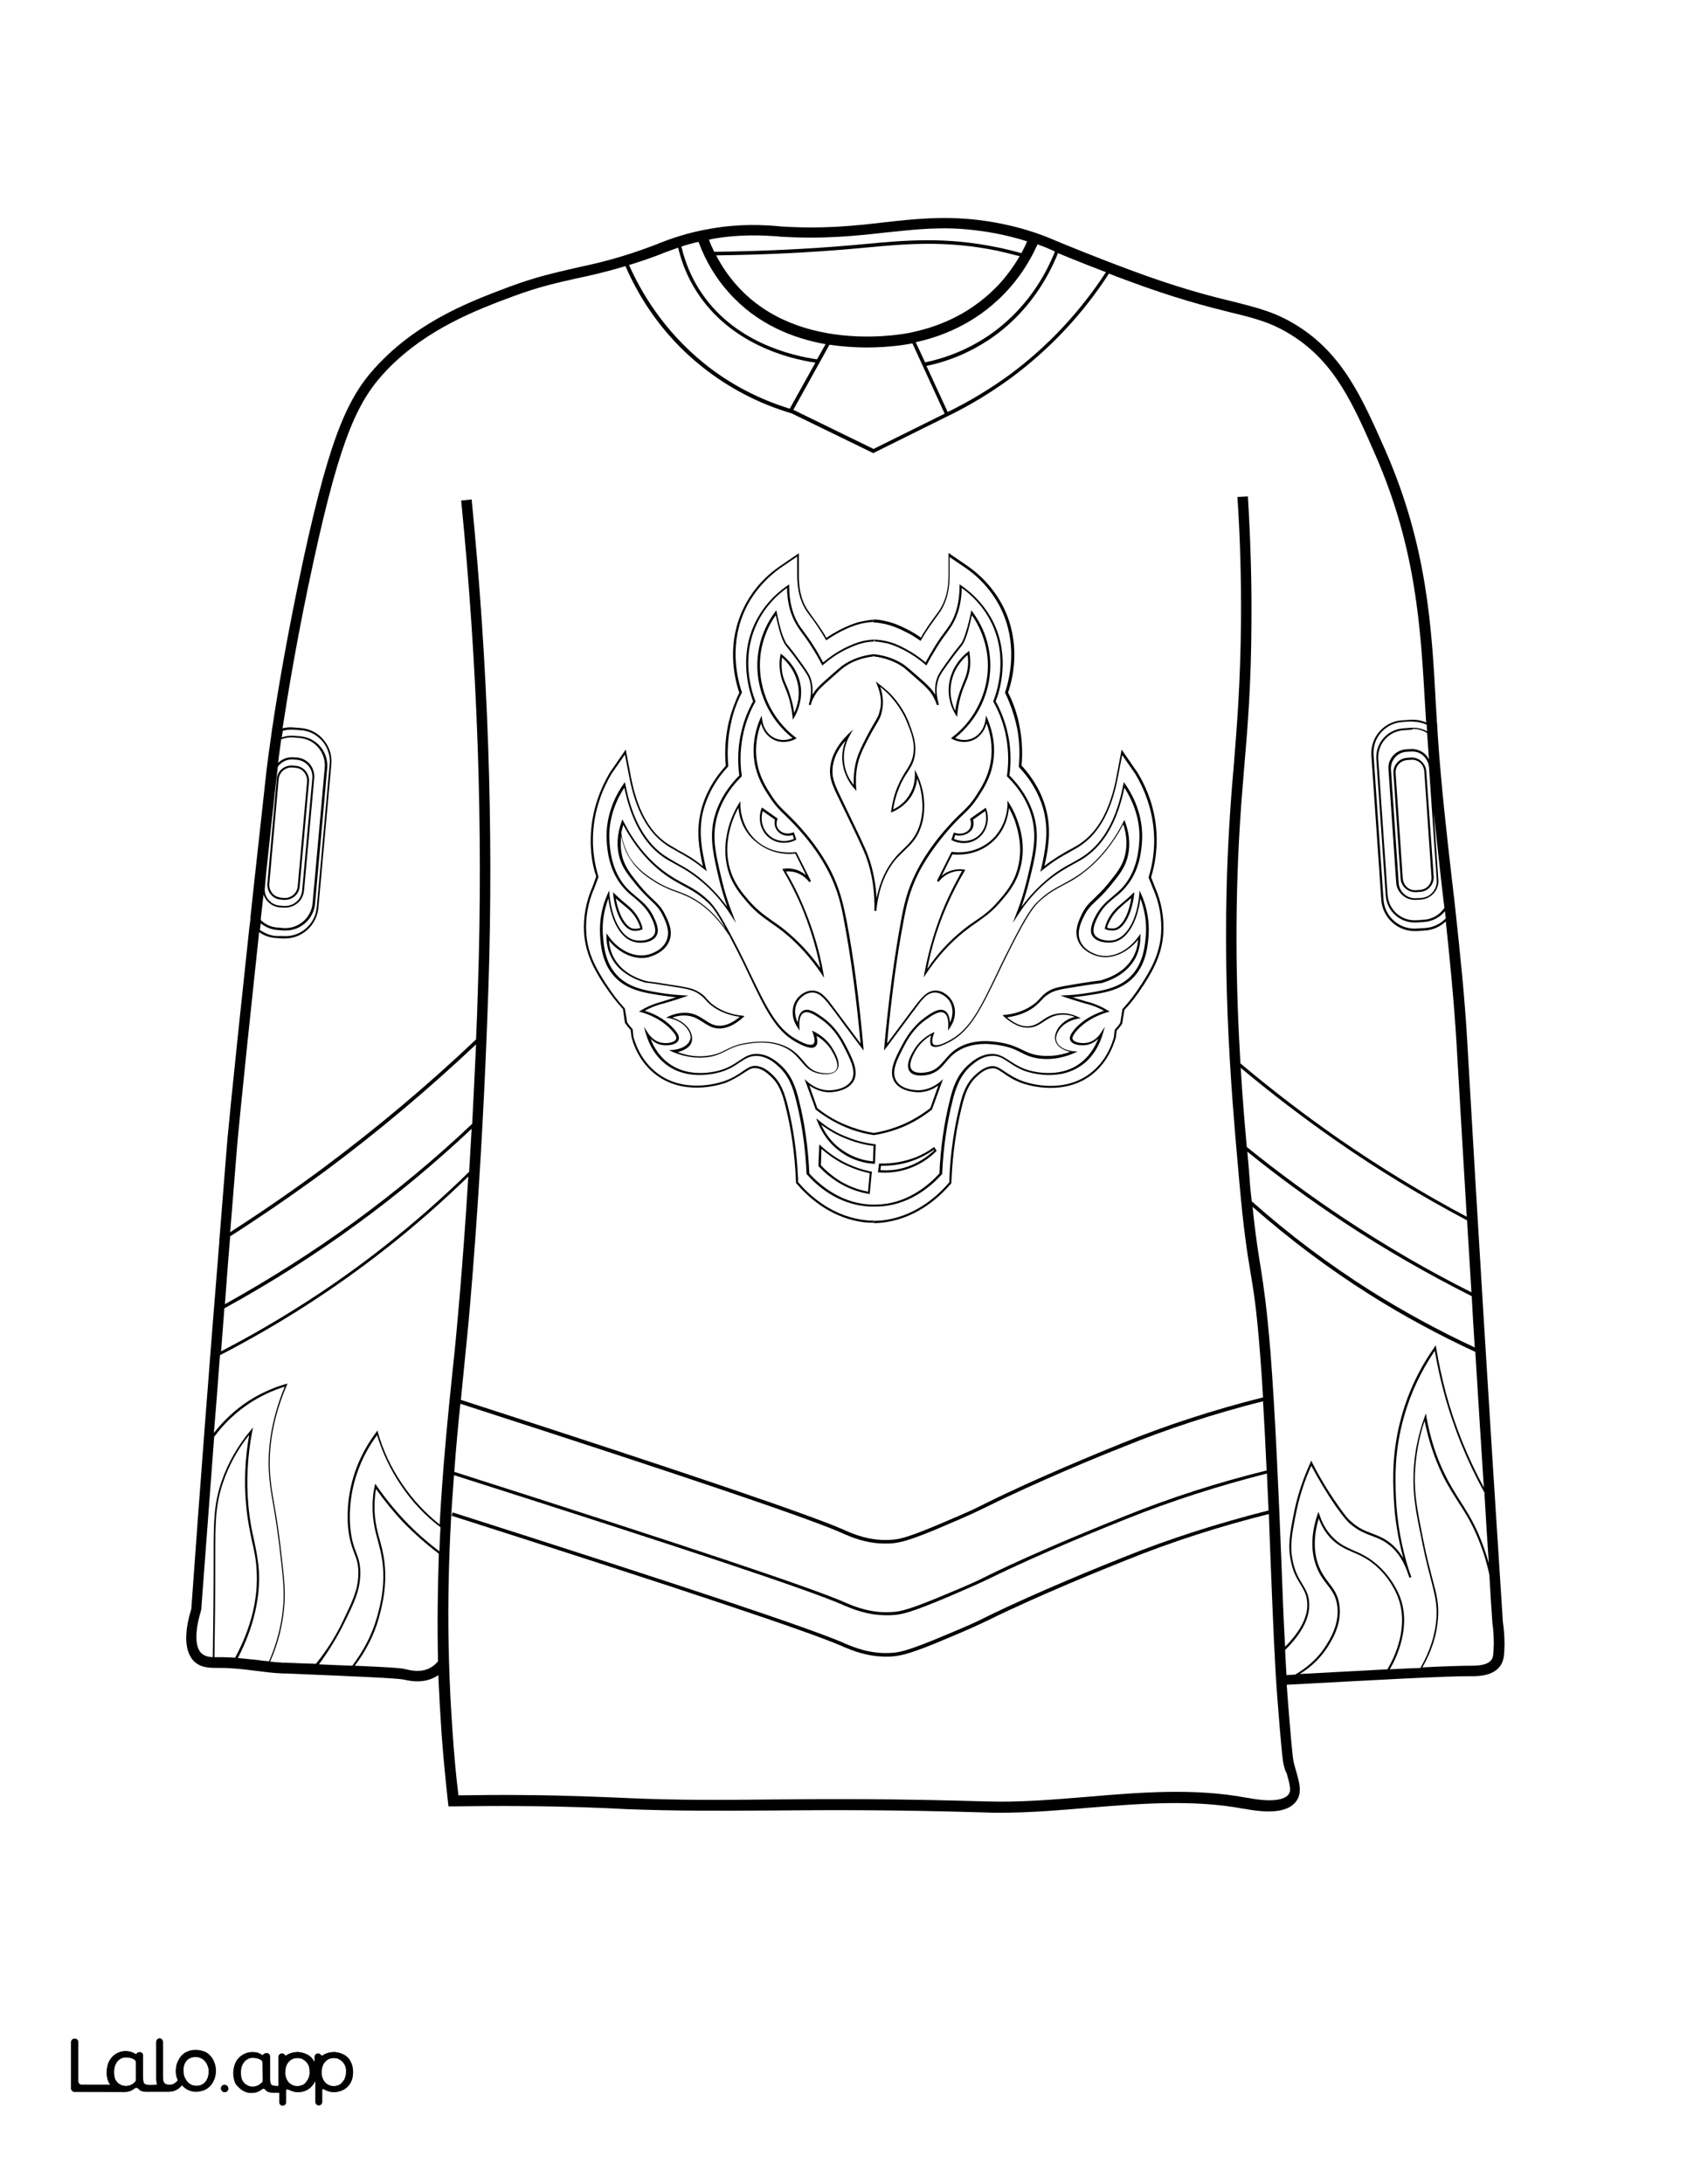 <?xml version="1.0" encoding="utf-8"?>
<!-- Generator: Adobe Illustrator 26.1.0, SVG Export Plug-In . SVG Version: 6.00 Build 0)  -->
<svg version="1.1" id="Layer_1" data-name="Layer 1" xmlns="http://www.w3.org/2000/svg" xmlns:xlink="http://www.w3.org/1999/xlink" x="0px" y="0px"
	 viewBox="0 0 612 792" style="enable-background:new 0 0 612 792;" xml:space="preserve">
<rect x="0" y="0" width="612" height="792" fill="#808080" stroke="none"/>
<style type="text/css">
	.st0{fill:#FFFFFF;}
	.st1{fill:#010101;}
	.st2{fill:none;}
</style>
<g id="Black">
	<rect x="16.2" y="15.8" width="585.7" height="750.7"/>
</g>
<g id="Color">
	<path class="st0" d="M281.1,297.2l-4.4-3.1c-1.1,3.6,0.2,7.5,3.2,9.5c2.3,1.6,5.4,1.8,8.1,0.6l-0.4-1.4c-2.3,0.7-4.8-0.1-5.9-2
		C280.8,299.5,281,298,281.1,297.2z"/>
	<path class="st0" d="M298,416.6l-0.2,5.9c1.9,2.1,4.1,3.9,6.4,5.4c3.3,2.1,6.9,3.5,10.7,4.2l0.6-6.7c-3.4-0.7-6.7-1.9-9.8-3.5
		C303,420.5,300.4,418.7,298,416.6z"/>
	<path class="st0" d="M245.8,381.5c3.5,1.3,7,1.8,10.4,1.4c3.2-0.3,5.1-1.2,7.1-2.2s4-2,7.4-2.5c1.2-0.2,3.3-0.5,5.8-0.5
		c3.2,0,6.9,0.6,10.3,2.7c2.2,1.4,3.5,3,4.7,4.4c1.6,1.9,2.9,3.5,5.8,4.1c0.5,0.1,4.6,1,6-0.9s-0.8-5.7-1.5-6.9
		c-1.3-2.2-3.2-4.1-5.6-5.5c0.5,1.8,0.4,3.1-0.3,3.8c-1.5,1.4-4.9-0.3-7.4-1.7c-7.2-4.1-11-12-16.7-24c-1.3-2.8-2.7-5.7-4.3-8.8
		c-1.2-2.3-2.2-4.3-3.1-6h-0.1c-4.4-6.8-9.6-11.5-15.5-14.1c-1.1-0.5-2.2-0.9-3.3-1.3c-2.2-0.8-4.4-1.6-7.6-3.5
		c-2.7-1.7-6.7-4.2-9.6-9c-1.5-2.4-2.4-5.1-2.9-7.9c-0.4,2.8-0.2,5.5,0.5,8.1c1.1,3.5,3,5.9,5.9,9.5c2.1,2.6,3.8,4.2,5.1,5.4
		c1.8,1.7,3.2,3,4.5,5.8c1.2,2.4,2.8,5.8,1.4,9.3c-1.7,4.3-6.6,5.6-7.6,5.9c-4.9,1.1-10.4-1.3-14.3-6.1c0.2,2.2,0.7,4.2,1.7,6.1
		c3.1,5.9,9.3,7.9,11.3,8.5c0.4,0.1,0.5,0.1,1.4,0.3c1.1,0.1,3,0.4,7.5,1.1c7.3,1.1,8.6,1.5,10.5,2.6c1.6,0.9,2.4,1.7,3.1,2.6
		c0.7,0.7,1.3,1.5,2.6,2.4c2.8,2,6.3,3.3,10.3,3.7l0.8,0.1l-0.6,0.6c-3.3,2.9-6.4,4.2-9.3,3.9c-2.1-0.2-3.5-1.2-5.1-2.2
		s-3.2-2.1-5.6-2.4c-1.8-0.2-3.7,0-5.6,0.7c2.7,0.8,4.9,2.3,6.2,4.4c0.9,1.5,1.2,3.1,0.8,4.4C250.6,379.4,248.5,380.9,245.8,381.5z"
		/>
	<path class="st0" d="M297.9,407.8c1.2,2.6,3.4,6.3,7.6,9.2c4.1,2.9,8.3,3.9,11.2,4.1l0.2-5.6c-3.4-0.4-6.7-1.3-9.9-2.6
		C303.8,411.7,300.7,409.9,297.9,407.8z"/>
	<path class="st0" d="M238,319.6c3.1,1.9,5.4,2.7,7.6,3.5c1.1,0.4,2.1,0.8,3.3,1.3c5.4,2.4,10.3,6.6,14.4,12.5
		c-3.9-7.2-5.5-8.7-6.6-9.7c-3.2-3-5.8-4.4-8.6-5.9c-2.4-1.3-4.9-2.6-8.1-5.1c-5.5-4.3-10.2-10.1-13.9-17.1c-0.3,1-0.5,1.9-0.7,2.9
		c0.4,3.2,1.5,6.1,3,8.8C231.4,315.5,235.4,317.9,238,319.6z"/>
	<path class="st0" d="M450.1,387.2c0.6,10.3,1.4,19.9,2.2,28.7c11.4,9.2,23.4,18,35.6,26.1c14.7,9.7,30.1,18.7,45.9,26.6
		c-0.5-8.8-1.1-17.5-1.6-26.1c-16.3-8.6-32.3-18.3-47.4-28.8C472.9,405.4,461.2,396.5,450.1,387.2z"/>
	<path class="st0" d="M454.1,435.6c13.5,12,28,22.9,43.2,32.5c12.1,7.6,24.8,14.5,37.7,20.5c-0.4-6.3-0.8-12.5-1.1-18.6
		c-16.1-8.1-31.8-17.1-46.7-27c-11.9-7.9-23.6-16.4-34.7-25.4c0.3,3.3,0.6,6.5,0.8,9.5C453.5,430.3,453.8,433.1,454.1,435.6z"/>
	<path class="st0" d="M129.3,444c-15.2,11.1-31.3,21.3-47.9,30.4c-0.4,5.2-0.8,10.4-1.2,15.6c20.8-10.8,40.7-23.5,59-37.9
		c10.8-8.5,21.2-17.6,31-27.2l0,0c0.3-5,0.6-10.2,0.9-15.6C157.9,421.7,143.9,433.4,129.3,444z"/>
	<path class="st0" d="M124.5,587.6c3.4-7.1,5.3-11,5.5-16.6c0.1-3.7-0.6-5.6-1.5-7.9c-0.8-2.1-1.7-4.5-2.2-9c-0.3-3-0.7-11,2.5-20.4
		c1.8-5.2,4.4-10,7.7-14.4l0.4-0.6l0.2,0.7c1.9,6.7,4.9,13,8.8,18.7c3.8,5.6,8.3,10.5,13.6,14.7c1.1-20.3,2.9-38.6,4.7-55.9
		c0.5-4.7,1-9.3,1.4-13.9v-0.1c0.1-1.3,2.2-22.3,4.3-56.3c-9.6,9.3-19.7,18.2-30.2,26.4c-18.6,14.6-38.8,27.5-59.9,38.4
		c-0.7,9.4-1.4,18.8-2.2,28.2c3.5-4.5,7.7-8.4,12.4-11.5c4.2-2.7,8.7-4.8,13.5-6.2l0.8-0.2l-0.3,0.7c-4.4,10.3-6.5,20.6-6.1,30.5
		c0.2,4.2,0.7,7.5,1.5,12c0.9,5,2,11.8,3.2,23.2c0.7,6.4,0.9,10,0.5,14.7c-0.6,6.7-2.3,13.4-5.1,19.7c1.6,0.2,3.2,0.3,4.8,0.4h0.9
		c3.9,0.2,7.5,0.3,10.9,0.4C118.6,598.4,121.9,593.1,124.5,587.6z"/>
	<path class="st0" d="M460.9,490.3c1.8,23.5,3,52,4,77.1c0.4,10.9,0.8,21,1.3,29.7c5.8-5.8,8.5-11.3,8-16.3
		c-0.2-2.7-1.3-4.4-2.4-6.3c-1.3-2-2.7-4.4-3.5-8.4c-1.2-5.7-0.3-10.4,1.1-17.4c1.2-6.3,3.3-12.4,6-18.4l0.3-0.7l0.3,0.7
		c2.7,5.3,5.7,10.3,9,15c3.2,4.7,4.4,5.8,4.9,6.2c2.9,2.7,5.5,3.7,8,4.6c1.8,0.7,3.6,1.4,5.5,2.7c2.2,1.5,4.1,3.6,5.7,6.2
		c-2-7.3-3.2-14.8-3.5-22.4c-0.3-6.1-0.7-16.4,2.9-29.2c2.5-8.9,6.5-17.3,11.9-24.9l0.5-0.7l0.1,0.9c0.9,5.5,2.1,10.9,3.5,16.3
		c3.2,11.9,7.9,23.5,13.8,34.4c-1.1-16.8-2.1-33.1-3.1-49.2c-13.2-6.1-26.2-13.1-38.5-20.9c-14.9-9.4-29.1-20.1-42.3-31.7
		c1.2,11.8,2.2,17.4,3.1,23C458.5,467.2,459.5,473.5,460.9,490.3z"/>
	<path class="st0" d="M83.5,448.3c-0.7,8.2-1.3,16.4-1.9,24.6c16.2-9,32-19,47-29.9c14.9-10.9,29.3-22.8,42.7-35.5
		c0.5-9,0.9-18.6,1.4-28.8C155.4,395,137,410.5,118,424.6C106.7,432.9,95.2,440.8,83.5,448.3z"/>
	<path class="st0" d="M480.7,597.2c1.6-2.5,5.4-8.3,4.4-15.1c-0.5-3.5-2-5.4-3.7-7.6c-1.4-1.8-3-3.9-4.1-7.2
		c-1.8-5.2-1.6-11.3,0.6-18l0.4-1.1l0.4,1.1c1,3.1,2.5,5.7,4.6,7.9c2.5,2.7,5.1,3.8,7.7,5c1.7,0.7,3.5,1.5,5.5,2.8
		c7.1,4.6,10.4,11.6,11.2,13.6c4.4,10.9-0.9,22.2-3.5,26.7c4-0.2,7.7-0.4,11.1-0.5c3.4-5.9,5.4-12,5.8-18.1c0.3-5-0.5-8-1.9-13.6
		c-0.9-3.5-2.1-7.9-3.4-14.5c-2.1-10.2-3.3-16.3-3-24.2c0.2-7,1.6-13.9,4-20.6l0.5-1.3l0.2,1.4c1.3,7.3,3.5,14.3,6.6,20.6
		c2,4.1,3.9,7,5.7,9.9c2.1,3.3,4.3,6.7,6.5,11.7c1.5,3.5,2.8,7.1,3.8,10.7c-0.6-8.6-1.1-17.2-1.6-25.6c-6.3-11.4-11.2-23.5-14.6-36
		c-1.4-5.1-2.5-10.3-3.4-15.4c-5,7.4-8.8,15.4-11.2,24c-3.6,12.8-3.1,22.9-2.9,29c0.4,9.1,2,18.1,4.8,26.8c0.3,0.7,0.5,1.5,0.8,2.3
		l-0.7,0.2c-0.3-0.8-0.5-1.5-0.8-2.3c-1.7-4.6-4.2-8.1-7.5-10.3c-1.8-1.3-3.6-1.9-5.4-2.6c-2.6-1-5.2-2-8.2-4.7
		c-0.5-0.5-1.7-1.6-5-6.3c-3.1-4.5-6-9.4-8.7-14.4c-2.6,5.7-4.4,11.5-5.6,17.5c-1.4,7.2-2.3,11.6-1.1,17.1c0.8,3.9,2.2,6.2,3.4,8.2
		c1.2,2,2.3,3.7,2.5,6.6c0.5,5.4-2.5,11.3-8.7,17.4c0.2,3.3,0.3,6.3,0.5,9.1c1.1-0.1,2.1-0.1,3.2-0.2
		C472.9,605.4,477.3,602.4,480.7,597.2z"/>
	<path class="st0" d="M465.7,640c-0.5-1.9-1.1-8.9-2.3-24.2c-0.9-10.9-1.6-28.2-2.4-48.3c-0.2-6-0.5-12.2-0.7-18.5
		c-18,4.5-35.4,10.1-51.7,16.7c-7.8,3.1-31.4,12.6-49.7,21.6c-4.6,2.2-7.9,3.7-14.6,6.5c-13.8,5.9-17.3,6.5-20.2,6.8
		c-0.9,0.1-1.8,0.1-2.7,0.1c-7.1,0-12.6-2.4-15.5-3.6l-0.4-0.2c-12.8-5.5-56.5-20.1-141.7-47.3l0.4-1.2
		c85.3,27.2,129,41.8,141.8,47.3l0.4,0.2c3.1,1.3,9.5,4.1,17.5,3.4c2.7-0.2,6.1-0.9,19.8-6.7c6.7-2.8,10-4.2,14.5-6.5
		c18.4-9,42-18.5,49.8-21.6c16.4-6.6,34-12.2,52.2-16.8c-0.2-4.4-0.4-8.9-0.6-13.4c-17.7,4.5-34.8,10-50.8,16.4
		c-7.8,3.1-31.4,12.6-49.7,21.6c-4.6,2.2-7.9,3.6-14.6,6.5c-13.9,5.9-17.3,6.6-20.2,6.8c-0.9,0.1-1.8,0.1-2.7,0.1
		c-7.1,0-12.6-2.4-15.5-3.6l-0.4-0.2c-12.7-5.5-56.2-20-141-47c-2.1,26.9-3.1,57.3-0.5,93.4c0.5,7.6,1.2,15.2,2.1,22.7
		c7.7-0.1,15.5-0.2,23.3-0.1c17.1,0.1,30.5,0.8,36.2,1l2,0.1c18.1,0.8,33.9,0.7,52.3,0.5c20.7-0.2,44.2-0.3,77.6,0.7
		c12.3,0.4,24.9-0.7,37.2-1.7c18.9-1.6,38.5-3.2,57.5,0.4h0.2c10.8,2.1,14,0,14.9-1.3c1-1.4,0.4-3.5-0.7-7.5
		C466.3,642.3,466,641.2,465.7,640z"/>
	<path class="st0" d="M358.1,546.3c-4.5,2.2-7.8,3.7-14.4,6.5c-13.6,5.9-17.1,6.5-19.9,6.8c-0.9,0.1-1.8,0.1-2.7,0.1
		c-7,0-12.4-2.4-15.2-3.6l-0.4-0.2c-12.5-5.5-55.3-20-138.5-46.9c-0.8,7.9-1.6,16.2-2.2,24.7c85,27.1,128.6,41.7,141.4,47.2l0.4,0.2
		c3.1,1.3,9.5,4.1,17.5,3.4c2.7-0.2,6.1-0.9,19.8-6.7c6.7-2.8,10-4.2,14.5-6.5c18.4-9,42.1-18.5,49.8-21.6
		c16.1-6.5,33.4-12.1,51.3-16.5c-0.4-8.5-0.8-16.9-1.3-25.1c-17.8,4.5-35,10.1-51.1,16.7C399.4,527.8,376.2,537.3,358.1,546.3z"/>
	<path class="st0" d="M145.5,538.6c-3.8-5.6-6.7-11.7-8.7-18.2c-3.1,4.1-5.5,8.7-7.2,13.6c-3.2,9.2-2.8,17.1-2.5,20.1
		c0.4,4.3,1.3,6.7,2.1,8.8c0.9,2.3,1.6,4.3,1.5,8.2c-0.2,5.8-2.2,10-5.6,16.9c-2.6,5.4-5.8,10.6-9.4,15.5c4.6,0.2,8.6,0.4,12.1,0.5
		c4.1-5.4,7.1-11.2,8.9-17.4c1.1-4,3.8-13.3,1.4-23.9c-0.3-1.2-0.6-2.4-0.9-3.6c-1.2-4.3-2.5-9.2-1.9-16c0.1-1.4,0.3-2.8,0.6-4.2
		l0.2-0.9l0.5,0.7c3.1,4.5,6.6,8.8,10.4,12.8c3.8,4,8,7.7,12.4,11c0.1-2.9,0.2-5.8,0.4-8.7C154.1,549.5,149.4,544.4,145.5,538.6z"/>
	<path class="st0" d="M159.2,563.4c-4.6-3.5-8.9-7.3-12.9-11.4c-3.6-3.8-6.9-7.9-9.9-12.1c-0.2,1.1-0.3,2.1-0.4,3.2
		c-0.6,6.7,0.7,11.5,1.9,15.8c0.3,1.3,0.7,2.4,0.9,3.6c2.4,10.8-0.3,20.2-1.4,24.3c-1.7,6.1-4.7,11.9-8.7,17.2
		c11.2,0.5,17,0.8,18.6,1.3h0.1c1.4,0.4,5.3,1.3,8.6-0.5c1.1-0.6,2.1-1.4,2.9-2.4C158.6,588.5,158.8,575.6,159.2,563.4z"/>
	<path class="st0" d="M0,792h612V0H0V792z M81.3,758.6c-0.6-0.1-1-0.5-1.1-1.1c-0.2-0.9,0.6-1.7,1.5-1.5c0.5,0.1,1,0.5,1.1,1.1
		C83,758,82.2,758.7,81.3,758.6z M106.2,761.5L106.2,761.5L106.2,761.5z M119.4,761.5L119.4,761.5L119.4,761.5z M127.5,754.6
		c-0.7,1.7-2.1,3-3.9,3.6c-0.9,0.3-1.8,0.4-2.8,0.4c-0.9,0-1.8-0.3-2.6-0.7l-0.8-0.4c-0.2-0.1-0.5,0.1-0.5,0.3v4.4
		c0,0.7-0.6,1.2-1.2,1.2l0,0c-0.7,0-1.2-0.6-1.2-1.2v-7.6c0-0.1-0.1-0.1-0.1,0c-0.4,0.8-1.6,2.8-3.8,3.6c-1.2,0.4-2.3,0.4-2.8,0.4
		c-0.9,0-1.8-0.3-2.6-0.7l-0.7-0.3c-0.3-0.1-0.7,0.1-0.7,0.4v4.3c0,0.7-0.6,1.2-1.2,1.2l0,0c-0.7,0-1.2-0.6-1.2-1.2v-3.5H99
		c-1.3,0-2.3-0.3-2.8-1.1c-0.2-0.3-0.8-0.5-1.2-0.2c-0.2,0.1-0.3,0.2-0.4,0.3s-0.3,0.2-0.5,0.3c-0.4,0.2-0.9,0.4-1.4,0.6
		c-0.5,0.1-1,0.2-1.5,0.2c-0.3,0-0.5,0-0.6,0c-2.4-0.2-4-2-4.4-2.4c-0.1-0.1-0.1-0.2-0.2-0.2l0,0c-0.1-0.1-0.2-0.2-0.3-0.3
		c0-0.1-0.1-0.1-0.1-0.2c0,0,0-0.1-0.1-0.1c-0.2-0.3-0.3-0.6-0.4-0.9c-0.3-0.9-0.5-2-0.5-3.1c0-1,0.2-2,0.5-3
		c0.3-0.9,0.8-1.7,1.4-2.4c1.3-1.4,3.1-2.2,5-2.2c0.8,0,1.6,0.2,2.3,0.4c0.4,0.2,0.8,0.3,1.1,0.6c0.2,0.1,0.5,0.1,0.6-0.1l0,0
		c0.3-0.6,1.3-0.5,1.4-0.5l0,0c0.5,0.1,0.9,0.6,0.9,1.1v7.9c0,0.7,0,1.8,0.4,2.3c0.1,0.1,0.1,0.1,0.2,0.2c0.4,0.4,1.6,0.4,2.6,0.4
		v-10.6c0-0.7,0.6-1.2,1.2-1.2l0,0c0.4,0,0.8,0.2,1,0.6c0.1,0.2,0.4,0.3,0.6,0.1c0.5-0.3,1-0.6,1.6-0.8c0.4-0.1,0.7-0.2,1.1-0.3
		c0,0,0,0,0.1,0c0.5-0.1,1.1-0.1,1.6-0.1c0.9,0.1,1.8,0.3,2.7,0.7c0.8,0.4,1.5,0.9,2.1,1.5c0.4,0.5,0.8,1.1,1.1,1.7v-2.2
		c0-0.7,0.6-1.2,1.2-1.2l0,0c0.4,0,0.8,0.2,1,0.6c0.2,0.2,0.5,0.3,0.7,0.1c0.5-0.3,1-0.6,1.6-0.8c0.4-0.1,0.7-0.2,1.1-0.3
		c0,0,0,0,0.1,0c0.5-0.1,1.1-0.1,1.6-0.1c0.9,0.1,1.8,0.3,2.7,0.7c0.8,0.4,1.5,0.9,2.1,1.5c0.6,0.7,1.1,1.5,1.3,2.3
		c0.3,0.9,0.4,1.9,0.4,3C128.1,752.7,127.9,753.7,127.5,754.6z M69.4,583.4c3.2-44.7,6.6-89.5,10.2-133.6l-0.2-0.3
		c0.1,0,0.1-0.1,0.2-0.1c0.9-11.4,1.8-22.7,2.7-33.9c0-0.1,1.1-13.6,8.2-79.6l0.2-1.4c0.1-0.8,0.2-1.5,0.2-2.3
		c1.5-14.3,3.4-30.9,5.5-50.3c0-0.1,0.5-4.8,1.7-13.2l0.2-1.3c0.1-0.7,0.2-1.5,0.3-2.3c2-13.6,5.7-35.5,11.5-62.5
		c10.2-46.9,16.8-59.9,27.8-71.2c15-15.5,33.5-22.4,47.1-27.5c9.4-3.5,16.3-5,23.6-6.7c8.3-1.8,16.9-3.7,30.1-8.8l0.4-0.2
		c3.4-1.3,9.8-3.8,18.8-5.3c10.9-1.9,19.3-1.3,24.3-0.9l0.9,0.1c15.5,1,26.8-0.2,37.8-1.5c10.8-1.2,21-2.3,33.4-0.9
		c3.2,0.4,13,1.5,24.6,5.9c1.5,0.6,2.3,0.9,3.9,1.6c0.7,0.3,1.7,0.7,2.9,1.2c0.1,0,9.5,4,24.3,9.5c17.4,6.5,28.8,9.4,37.1,11.4
		c9.4,2.4,15.7,3.9,23.5,8.8c16.7,10.4,23.8,26.7,32.1,45.5c15,34.4,16.7,63.7,18.2,92l0.3,4.8c0,0.9,0.1,1.8,0.2,2.7v0.2
		c0.1,1.2,0.1,2.4,0.2,3.6c1.2,17.6,3.2,35.5,5.2,52.7l0.8,6.8c0.2,1.5,0.3,3.1,0.5,4.6c1.6,14.9,3.3,30.9,4.2,47
		c3.7,64.4,7.9,133.1,12.9,210.1c0.4,2.7,0.6,5.4,0.6,8.1c-0.1,3.6-0.1,5.8-1.5,7.8c-2.6,3.8-8.3,3.8-10.4,3.8h-0.2
		c-8.6-0.1-35.2,1.4-66.9,3.1c0.1,1.6,0.2,3.1,0.3,4.4c1.1,13.8,1.8,22,2.2,23.6c0.3,1.2,0.6,2.3,0.9,3.3c1.2,4.3,2.2,7.7,0.2,10.7
		c-2.6,3.9-8.8,4.9-18.8,3h-0.2c-18.5-3.5-37.8-1.9-56.5-0.4c-10.5,0.9-21.3,1.8-32.1,1.8c-1.9,0-3.7,0-5.5-0.1
		c-33.4-1-56.8-0.9-77.5-0.7c-18.4,0.1-34.3,0.2-52.5-0.5l-2-0.1c-5.7-0.3-19-0.9-36-1c-8.3-0.1-16.7,0-24.9,0.1h-1.7l-0.2-1.7
		c-0.9-8.1-1.7-16.4-2.3-24.6c-0.5-7.3-0.9-14.4-1.2-21.3c-0.4,0.3-0.9,0.6-1.3,0.8c-4.6,2.4-9.5,1.2-11.3,0.8h-0.2
		c-2.2-0.5-16.5-1.1-42.6-2.2h-0.9c-3.5-0.1-6.9-0.6-10.3-1c-4-0.5-8.1-1-12.1-1h-0.8c-3.5,0-6.4,0-8.9-2.2
		C66.1,598.4,67.4,589.9,69.4,583.4z M25.8,740.4c0-0.7,0.6-1.2,1.2-1.2h0.2c0.7,0,1.2,0.6,1.2,1.2v14.3c0,0.7,0.6,1.2,1.2,1.2h10.5
		c-0.4-0.4-0.7-0.9-0.9-1.5c-0.3-0.9-0.5-2-0.5-3.1c0-1,0.2-2,0.5-3c0.3-0.9,0.8-1.7,1.4-2.4c1.3-1.4,3.1-2.2,5-2.2
		c0.8,0,1.6,0.2,2.3,0.4c0.4,0.2,0.8,0.3,1.1,0.6c0.2,0.1,0.5,0.1,0.6-0.1l0,0c0.3-0.6,1.3-0.5,1.4-0.5c0.5,0.1,0.9,0.6,0.9,1.1v7.9
		c0,0.7,0,1.8,0.4,2.3c0.1,0.1,0.1,0.1,0.2,0.2c0.7,0.6,3.3,0.4,4.2,0.3c0.1,0,0.2,0,0.4,0c0-0.1,0-0.1-0.1-0.1
		c-0.2-0.6-0.3-1.3-0.3-2.2v-13.3c0-0.7,0.6-1.2,1.2-1.2l0,0c0.7,0,1.2,0.6,1.2,1.2v13c0,1,0.2,1.6,0.6,2c0.4,0.5,1,0.6,1.8,0.6
		c0.3,0,0.7,0,1-0.1c0.9-0.3,1.8-1.1,2-1.6c0,0-0.2-0.5-0.3-0.8c-0.3-0.9-0.4-1.5-0.4-2.6c0-1.2,0.2-2.2,0.6-3.1
		c0.4-0.9,0.9-1.7,1.5-2.4c0.7-0.7,1.4-1.2,2.3-1.5c0.9-0.4,1.9-0.5,2.9-0.5s1.9,0.2,2.8,0.5s1.7,0.8,2.3,1.5
		c0.7,0.7,1.2,1.5,1.5,2.4c0.4,0.9,0.6,2,0.6,3.1s-0.2,2.2-0.6,3.1c-0.7,1.8-2,3.2-3.8,3.9c-0.9,0.4-1.9,0.5-2.8,0.5
		c-1,0-1.9-0.2-2.8-0.6c-0.7-0.3-1.9-1.2-2.3-1.8c-0.6,1-2.2,2-3.2,2.2c-0.5,0.1-1.1,0.2-1.6,0.2H53c-1.3,0-2.3-0.3-2.8-1.1
		c-0.2-0.3-0.8-0.5-1.2-0.2c-0.2,0.1-0.3,0.2-0.4,0.3c-0.1,0.1-0.3,0.2-0.5,0.3c-0.4,0.2-0.9,0.4-1.4,0.6c-0.5,0.1-1,0.2-1.5,0.2
		L27,758.5c-0.7,0-1.2-0.6-1.2-1.2V740.4z"/>
	<path class="st0" d="M172.7,376.9c0.3-6.3,0.5-12.7,0.7-19.4c1.9-57.4-0.2-116.6-6.1-176l3.8-0.4c5.9,59.5,8,118.9,6.1,176.5
		c-2.4,73-7.4,123.6-7.6,125.8c-0.5,4.6-0.9,9.3-1.4,14c-0.3,3.4-0.7,6.8-1,10.2c83.5,27,126.3,41.6,138.9,47.1l0.4,0.2
		c3,1.3,9.3,4.1,17.3,3.4c2.7-0.2,6-0.9,19.5-6.7c6.6-2.8,9.8-4.2,14.3-6.5c18.1-9,41.4-18.5,49-21.6c16.2-6.6,33.6-12.3,51.6-16.8
		c-0.3-5.5-0.7-10.9-1.1-16.1c-1.3-16.7-2.4-22.9-3.5-29.5c-1.1-6.7-2.4-14.3-4.1-33.6c-3-33.7-7.1-79.8-3-136.4
		c0.3-4.2,0.6-8.3,1-12.5c1.2-15,2.5-30.5,2.7-53.7c0.1-14.9-0.3-30-1.3-44.7l3.8-0.2c0.9,14.8,1.4,30,1.3,45
		c-0.1,23.4-1.4,39-2.7,54c-0.3,4.2-0.7,8.3-1,12.5c-2.6,35.7-1.9,67.2-0.3,94.1c11.4,9.6,23.3,18.7,35.5,27.2
		c14.9,10.3,30.6,19.9,46.6,28.4c-1.3-21.4-2.5-42.3-3.7-62.7c-0.9-15.2-2.4-30.2-3.9-44.4c-2,1.9-4.6,3.1-7.4,3.3l-3.2,0.2
		c-0.3,0-0.6,0-0.8,0c-6.2,0-11.5-4.9-12-11.2l-3.6-52.4c-0.2-3.2,0.8-6.3,2.9-8.7c2.1-2.4,5-3.9,8.2-4.1l3.2-0.2
		c1.9-0.1,3.8,0.2,5.6,1c0-0.4-0.1-0.8-0.1-1.2L517,256c-1.6-28-3.2-56.9-17.9-90.7c-8.3-19-14.9-34-30.6-43.8
		c-7.3-4.6-13.3-6.1-22.4-8.3c-8.4-2.1-19.8-5-37.5-11.6c-2.2-0.8-4.3-1.6-6.3-2.4c-9.5,14.7-21.4,27.3-35.2,37.6
		c-7.5,5.5-15.5,10.4-23.9,14.4l0,0l-26.4,13.1l-29.6-14.4c-11.9-3.5-22.8-9.2-32.5-16.9c-15.1-12-23.4-26.3-27.8-36.5
		c-6.7,2-12.2,3.3-17.5,4.4c-7.2,1.6-13.9,3.1-23.1,6.5c-13.2,4.9-31.3,11.7-45.7,26.5c-10.4,10.8-16.8,23.4-26.8,69.4
		c-5.7,26-9.2,47.2-11.3,60.8c1.3-0.3,2.7-0.5,4.1-0.3l2.6,0.2c3.2,0.3,6.2,1.8,8.2,4.3c2.1,2.5,3.1,5.6,2.8,8.9l-4.7,52
		c-0.6,6.3-5.9,11.1-12.1,11.1c-0.4,0-0.7,0-1.1,0l-2.6-0.2c-2.1-0.2-4-0.9-5.7-2.1c-6.9,64.4-8,77.7-8,77.8
		c-0.8,10.3-1.7,20.7-2.5,31c11.4-7.3,22.7-15.1,33.5-23.1C136.5,409.2,155.2,393.5,172.7,376.9z M317,437.5c-0.1,0-0.2,0-0.3,0
		c-0.9,0-1.7,0-2.5-0.1c-10.7-1-18.1-7.7-21.5-11.6l-0.1-0.1v-0.1c-0.4-9.4-1.7-18.3-3.8-26.6c-1.1-4.4-2.5-8.9-6.6-12.5
		c-1.3-1.2-3.8-3.3-7.2-3.6c-2.8-0.2-4.5,0.9-6.6,2.3c-1.5,1-3.2,2.2-5.7,3.1c-0.5,0.2-11.2,4.1-19.9-1.5c-5.1-3.3-7.4-8.3-8.5-12
		l-0.7-2.5l1.4,2.2c0.6,0.9,2.2,3.1,5,3.6c2.1,0.4,4.9-0.1,5.3-1.4c0.2-0.7-0.3-1.7-1.7-3.2c-2.7-2.9-6.3-5.1-11-6.5l-0.8-0.2
		l0.7-0.4c0.8-0.5,1.7-1,2.6-1.4c1.9-0.9,3.4-1.3,4.6-1.7h0.1c1.7-0.5,3.6-1.1,5.5-1.7c-1.4-0.1-2.9-0.3-4.3-0.5
		c-6.8-1-12.7-1.9-17.2-6.1c-5.4-5-5.9-12.2-6.1-16c-0.3-5,0.6-10.1,2.7-14.8l0.6-1.3l0.1,1.4c0.8,9,4.4,15.6,9.2,16.6
		c2.2,0.5,5.9,0.1,7.1-2.1c0.6-1.2,0.3-3-0.9-5.6c-1.8-3.8-4.1-5.7-6.4-7.7c-1.3-1-2.6-2.1-3.8-3.5c-5.5-6.1-6-14-6.2-17
		c-0.6-9.5,3.5-17.1,6.1-20.7l0.5-0.7l0.2,0.9c2.3,12.1,7,20.6,13.8,25.5c1.5,1,3,1.9,4.6,2.8c2.7,1.5,5.9,3.2,9.7,6.5
		c3.3,2.8,6.2,6,8.8,9.5c-1.1-3.2-2.1-6.5-2.9-9.8c-2-8.5-3.5-14.6-2-21.6c1.3-5.8,4.5-11.4,9.3-16.2c-0.7-5.4-0.5-10.8,0.8-16.1
		c0.9-3.8,2.3-7.4,4.2-10.8c-1.4-3.8-5.3-16.1,0.8-28.6c2.6-5.3,6.6-9.9,11.7-13.4l0.6-0.4v0.7c0,5.5,1.2,10.2,3.5,13.9
		c0.5,0.8,1.1,1.6,1.7,2.4c0.9,1.3,2.1,2.8,3.6,5.2c1.3,2,2.4,4,3.5,6.1c2.4-2,4.9-3.7,7.6-5.1c2.4-1.2,4.6-2.1,6.6-2.6
		c1.4-0.3,2.8-0.5,4.3-0.6v0.7c-1.4,0.1-2.8,0.2-4.2,0.6c-1.3,0.3-3.4,1-6.4,2.5c-2.8,1.4-5.4,3.2-7.8,5.3l-0.4,0.3l-0.2-0.4
		c-1.1-2.2-2.4-4.4-3.7-6.4c-1.5-2.4-2.7-4-3.6-5.2c-0.7-0.9-1.2-1.7-1.7-2.5c-2.3-3.7-3.5-8.2-3.6-13.6c-3.4,2.4-7.8,6.5-10.8,12.7
		c-6,12.4-2.1,24.7-0.7,28.2l0.1,0.2l-0.1,0.2c-1.9,3.4-3.3,7-4.2,10.8c-1.2,5.2-1.5,10.6-0.7,16v0.2l-0.1,0.1
		c-4.8,4.7-7.9,10.2-9.2,15.9c-1.5,6.9,0,12.9,2,21.3c1,4.3,2.3,8.5,3.9,12.5l1.3,3.4l-2-3.1c-2.9-4.5-6.4-8.5-10.3-11.8
		c-3.8-3.2-6.8-4.9-9.6-6.4c-1.6-0.9-3.2-1.7-4.7-2.8c-6.8-4.8-11.5-13.2-13.9-25c-2.5,3.8-6,10.8-5.4,19.5c0.2,2.9,0.7,10.6,6,16.6
		c1.2,1.3,2.5,2.4,3.7,3.4c2.3,1.9,4.8,3.9,6.6,7.9c1.3,2.8,1.6,4.8,0.8,6.2c-1.4,2.6-5.5,3-7.9,2.4c-4.9-1.1-8.5-7.2-9.6-15.8
		c-1.6,4.2-2.3,8.7-2,13.1c0.3,3.7,0.7,10.7,5.9,15.5c4.3,4,10.1,4.9,16.8,5.9c2.1,0.3,4.2,0.5,6.2,0.6l2.1,0.1l-2,0.7
		c-2.6,0.9-5.1,1.6-7.4,2.3h-0.1c-1.2,0.3-2.7,0.8-4.5,1.6c-0.6,0.3-1.2,0.6-1.8,0.9c4.4,1.4,7.9,3.6,10.5,6.5c2.1,2.3,2,3.3,1.8,4
		c-0.6,1.9-3.9,2.3-6.1,1.9c-1.8-0.3-3.2-1.3-4.1-2.3c1.2,3.3,3.5,7,7.5,9.6c8.4,5.4,18.8,1.6,19.2,1.4c2.4-0.9,4-2,5.5-3
		c2.2-1.5,4.1-2.7,7.1-2.4c3.7,0.3,6.4,2.7,7.7,3.8c4.2,3.7,5.7,8.4,6.8,12.8c2.1,8.3,3.4,17.3,3.8,26.7c3.4,3.8,10.7,10.3,21,11.2
		c0.9,0.1,1.9,0.1,2.8,0.1v0.7H317z M222.4,323.5l0.8,0.8c1.1,1.1,2.3,2.1,3.2,2.9c2.4,1.9,4.2,3.5,5.8,6.8c0.6,1.3,0.8,2.2,0.9,2.7
		v0.2l-0.2,0.1c-0.5,0.3-1.4,0.5-2.4,0.5c-0.4,0-0.8,0-1.2-0.1c-2.6-0.6-5.8-4.8-6.8-12.7L222.4,323.5z M318.2,248.3l-0.5-1.2l1,0.8
		c1.2,0.9,2.4,1.9,3.5,2.9c4.5,4.3,6.7,9,7.6,11.4c1.4,3.8,2.9,7.6,2,12.2c-0.5,2.4-1.4,3.8-2.5,5.5c-1,1.5-2.1,3.2-3.2,6
		c-1,2.4-1.7,5-2.1,7.6c1.8-0.8,4.4-2.5,6.2-5.8c1.5-2.6,1.7-5.2,1.7-6.9v-1.7l0.7,1.5c1.4,2.9,2.3,6.1,2.6,9.3
		c0.3,3.8-0.1,7.4-1.3,10.5c-1.4,3.9-3.6,5.9-5.8,8c-0.9,0.9-1.8,1.8-2.8,2.8c-4.1,4.7-6.6,11.1-7.4,19.1h-0.7
		c0.2-7-0.8-13.6-3-19.6c-1-2.8-3.9-8.8-9.1-19.5l-0.2-0.4c-2.9-5.9-3.9-8.2-3.8-11.6c0.2-4.5,2.4-8.8,6.5-12.9l1.9-1.8l-1.3,2.3
		c-0.9,1.6-2.4,4.9-2,9.2c0.3,4,2.1,6.9,3.5,8.6c-0.1-3.7,0.3-7.1,1.4-10.3c0.7-1.9,1.4-3.5,3-6.6c1.4-2.8,2.5-4.5,3.2-5.8
		c1-1.7,1.5-2.5,1.8-4C320,255.1,319.6,251.8,318.2,248.3z M317,238c-4.2,0.5-7.9,1.8-10.9,4c-0.3,0.2-1.5,1.2-3.6,3.1l-0.1,0.1
		c-4.4,3.8-5.7,5.1-6.7,6.8c-0.7,1.1-1.3,2.4-1.6,3.7l-0.7-0.2c1-3.3,1.1-6.4,0.2-9.1c-0.5-1.6-1.8-3.4-4.6-7.2
		c-1.7-2.4-2.7-3.5-3.3-4.3c-0.7-0.9-1-1.2-1.5-2.3c-1.3-2.8-2.1-6.5-2.6-8.8c-0.1-0.3-0.1-0.5-0.2-0.7c-2.5,3.5-4.2,7.6-5.1,11.8
		c-1.8,8.9,0.7,16.3,2.3,19.9c2.2,4.8,5.6,9.2,9.9,12.5l0.5,0.4l-0.5,0.3c-1,0.5-3.6,1.6-6.6,0.7c-2.9-0.9-5-3.3-5.8-6.4
		c-1.3,3.4-2.4,8.3-1.5,13.9c0.9,5.5,3.4,9.4,5.3,12.3c2,3.1,3.5,4.5,5.5,6.4c1.4,1.4,3,2.9,5.2,5.4c1.8,2,7.1,8.1,11,15.9
		c3.2,6.5,4.4,12,5.5,17.5c2.6,13.6,4.6,29,6.1,45.9l0.1,1.3l-0.8-1c-4.8-6.4-7.9-10.5-9.9-13.3l-0.1-0.1c-3-4-4.8-6.4-7.5-6.6
		c-3-0.2-5,2.5-5.1,2.6c-1.8,2.2-1.9,5.5-0.5,8.3c0.1-1.4,0.4-3.4,1.9-4.3c2.1-1.2,5,0.9,7.1,2.4c3.3,2.3,6,5.6,8.2,9.8
		c2.7,5.2,5.1,9.8,3,13.4c-1.3,2.2-4,3.5-7.6,3.9c-3.8,0.4-6.8-1.3-8.4-2.4l2.9,8.2c3.8,3.1,8.1,5.4,12.7,7c2.5,0.9,5.1,1.6,7.8,2
		v0.8c-2.7-0.4-5.4-1.1-8-2c-4.7-1.7-9-4.1-13-7.2l-0.1-0.1l-4-11l1.1,1c0.9,0.8,4.3,3.5,8.9,3c3.4-0.3,5.8-1.6,7-3.5
		c1.9-3.3-0.4-7.6-3-12.7c-2.1-4.1-4.8-7.3-8-9.5c-2-1.4-4.7-3.3-6.4-2.3c-1.8,1-1.5,4.6-1.5,5l0.1,1.4l-0.8-1.2
		c-2.3-3.3-2.3-7.6-0.1-10.4c0.2-0.3,2.4-3,5.7-2.9c3.1,0.1,5.1,2.8,8.1,6.9l0.1,0.1c1.9,2.6,4.8,6.4,9.1,12.2
		c-1.5-16.3-3.5-31.3-6-44.5c-1-5.5-2.2-10.9-5.4-17.3c-3.8-7.7-9.1-13.7-10.9-15.7c-2.2-2.5-3.8-4-5.2-5.4c-2-1.9-3.5-3.4-5.6-6.6
		c-1.9-2.9-4.5-6.9-5.4-12.6c-0.8-5.1-0.1-10.5,2-15.5l0.6-1.3l0.2,1.4c0.4,3.4,2.5,6.2,5.5,7.1c2.3,0.7,4.4,0.1,5.5-0.4
		c-4.2-3.3-7.5-7.6-9.7-12.4c-1.7-3.7-4.3-11.3-2.4-20.4c0.9-4.6,2.9-9,5.7-12.8l0.5-0.7l0.2,0.8c0.1,0.4,0.2,0.9,0.3,1.5
		c0.5,2.2,1.3,6,2.6,8.6c0.4,1,0.7,1.3,1.4,2.1c0.6,0.8,1.6,1.9,3.3,4.3c2.6,3.6,4.1,5.6,4.7,7.4c0.6,1.8,0.8,3.8,0.6,5.9
		c0.1-0.1,0.2-0.3,0.3-0.4c1.1-1.8,2.4-3.1,6.9-7l0.1-0.1c2.3-2,3.4-2.9,3.7-3.1c3.1-2.2,6.9-3.6,11.3-4.1v0.4L317,238L317,238z
		 M288.2,260l-0.6,1l-0.1-1.2c-0.3-2.9-0.9-5.6-1.8-8.2c-0.4-1.1-0.8-2-1.1-2.8c-0.7-1.6-1.3-3.1-1.6-5.2c-0.3-2-0.3-4,0.1-6
		l0.1-0.6l0.5,0.4c1.7,1.3,5.9,5.2,6.8,11.6C291.1,254,289.3,258.1,288.2,260z M319.8,436.7c10.3-0.9,17.5-7.4,21-11.2
		c0.4-9.4,1.7-18.3,3.8-26.7c1.1-4.5,2.6-9.1,6.8-12.8c1.3-1.1,4-3.5,7.7-3.8c3-0.3,4.9,1,7.1,2.4c1.5,1,3.2,2.1,5.5,3
		c0.4,0.2,10.8,4,19.2-1.4c4-2.6,6.3-6.4,7.5-9.6c-0.9,1-2.3,1.9-4.1,2.3c-2.2,0.4-5.5,0-6.1-1.9c-0.2-0.6-0.2-1.7,1.8-4
		c2.6-2.9,6.1-5,10.5-6.5c-0.6-0.3-1.2-0.6-1.8-0.9c-1.9-0.9-3.4-1.3-4.5-1.6h-0.1c-2.3-0.7-4.8-1.4-7.4-2.3l-2-0.7l2.1-0.1
		c2.1-0.1,4.2-0.3,6.2-0.6c6.7-1,12.5-1.9,16.8-5.9c5.1-4.8,5.6-11.8,5.9-15.5c0.3-4.4-0.4-8.9-2-13.1c-1.1,8.6-4.8,14.8-9.6,15.8
		c-2.4,0.5-6.5,0.1-7.9-2.4c-0.8-1.4-0.5-3.4,0.8-6.2c1.9-4,4.3-6,6.6-7.9c1.2-1,2.5-2.1,3.7-3.4c5.3-6,5.8-13.7,6-16.6
		c0.6-8.7-3-15.7-5.4-19.5c-2.4,11.8-7.1,20.2-13.9,25c-1.5,1.1-3,1.9-4.7,2.8c-2.7,1.5-5.8,3.2-9.6,6.4c-4,3.4-7.4,7.3-10.3,11.8
		l-2,3.1l1.3-3.4c1.6-4,2.9-8.3,3.9-12.5c2-8.4,3.5-14.4,2-21.3c-1.2-5.7-4.4-11.2-9.2-15.9l-0.1-0.1v-0.2c0.8-5.4,0.5-10.8-0.7-16
		c-0.9-3.8-2.3-7.4-4.2-10.8l-0.1-0.2l0.1-0.2c1.4-3.5,5.3-15.8-0.7-28.2c-3-6.2-7.4-10.3-10.8-12.7c-0.1,5.3-1.3,9.9-3.6,13.6
		c-0.5,0.8-1.1,1.6-1.7,2.5c-0.9,1.2-2.1,2.8-3.6,5.2c-1.3,2.1-2.6,4.3-3.7,6.4l-0.2,0.4l-0.4-0.3c-2.4-2.1-5.1-3.9-7.8-5.3
		c-2.9-1.5-5.1-2.2-6.4-2.5c-1.4-0.3-2.8-0.5-4.2-0.6v-0.7c1.4,0.1,2.9,0.3,4.3,0.6c1.9,0.4,4.2,1.3,6.6,2.6
		c2.7,1.4,5.2,3.1,7.6,5.1c1.1-2.1,2.3-4.1,3.5-6.1c1.5-2.4,2.7-4,3.6-5.2c0.6-0.9,1.2-1.6,1.7-2.4c2.3-3.7,3.5-8.4,3.5-13.9v-0.7
		l0.6,0.4c5,3.4,9.1,8.1,11.7,13.4c6.1,12.5,2.3,24.9,0.8,28.6c1.9,3.4,3.3,7.1,4.2,10.8c1.3,5.3,1.5,10.7,0.8,16.1
		c4.8,4.8,8,10.4,9.3,16.2c1.5,7,0.1,13.2-2,21.6c-0.8,3.3-1.8,6.6-2.9,9.8c2.6-3.5,5.5-6.7,8.8-9.5c3.8-3.3,6.9-5,9.7-6.5
		c1.6-0.9,3.1-1.7,4.6-2.8c6.8-4.8,11.5-13.4,13.8-25.5l0.2-0.9l0.5,0.7c2.5,3.6,6.7,11.1,6.1,20.7c-0.2,3-0.7,10.9-6.2,17
		c-1.2,1.4-2.5,2.5-3.8,3.5c-2.4,2-4.6,3.8-6.4,7.7c-1.2,2.5-1.5,4.4-0.9,5.6c1.2,2.1,4.9,2.6,7.1,2.1c4.8-1.1,8.4-7.6,9.2-16.6
		l0.1-1.4l0.6,1.3c2.1,4.7,3,9.8,2.7,14.8c-0.3,3.8-0.8,11-6.1,16c-4.5,4.2-10.3,5.1-17.2,6.1c-1.4,0.2-2.9,0.4-4.3,0.5
		c1.9,0.6,3.7,1.2,5.5,1.7h0.1c1.2,0.3,2.7,0.8,4.6,1.7c0.9,0.4,1.8,0.9,2.6,1.4l0.7,0.4l-0.8,0.2c-4.6,1.4-8.3,3.6-11,6.5
		c-1.3,1.5-1.9,2.6-1.7,3.2c0.4,1.3,3.2,1.8,5.3,1.4c2.8-0.5,4.4-2.7,5-3.6l1.4-2.2l-0.7,2.5c-1.1,3.7-3.4,8.8-8.5,12
		c-8.7,5.6-19.4,1.7-19.9,1.5c-2.4-0.9-4.2-2.1-5.7-3.1c-2.1-1.4-3.9-2.6-6.6-2.3c-3.5,0.3-5.9,2.5-7.2,3.6c-4,3.6-5.5,8.1-6.6,12.5
		c-2.1,8.3-3.4,17.3-3.8,26.6v0.1l-0.1,0.1c-3.5,3.9-10.9,10.6-21.5,11.6c-0.8,0.1-1.7,0.1-2.5,0.1c-0.1,0-0.2,0-0.3,0v-0.7
		C317.9,436.8,318.9,436.7,319.8,436.7z M318.5,425.1l0.4-3.2h0.4c4.5,0.1,8.9-0.7,13-2.3c2.2-0.9,4.4-2.1,6.3-3.5l0.3-0.2l0.9,1.4
		l-0.2,0.2c-2.3,2.3-6.2,5.3-11.8,6.8c-2.2,0.6-4.5,0.9-6.7,0.9c-0.8,0-1.5,0-2.3-0.1L318.5,425.1z M338.6,378.7
		c0.6,0.5,2.2,0.7,6.5-1.8c7-4,10.7-11.8,16.4-23.6c1.3-2.8,2.7-5.7,4.3-8.8c6.6-13.2,9-16.1,10.9-17.8c3.2-3.1,5.9-4.5,8.7-6
		c2.4-1.3,4.9-2.6,8-5c5.6-4.4,10.4-10.3,14.1-17.6l0.4-0.8l0.3,0.8c1.7,4.7,1.9,9.2,0.7,13.3c-1.1,3.7-3.1,6.1-6.1,9.8
		c-2.2,2.7-3.8,4.2-5.2,5.5c-1.8,1.7-3.1,2.9-4.4,5.6c-1.1,2.3-2.6,5.5-1.4,8.7c1.5,4,6.1,5.2,7,5.4c4.9,1.1,10.5-1.6,14.2-6.8
		l0.7-1v1.2c0,2.7-0.6,5.3-1.8,7.6c-2.2,4.1-6.1,7.1-11.7,8.9c-0.5,0.2-0.6,0.2-1.6,0.3c-1.1,0.1-3,0.4-7.5,1.1
		c-7.1,1.1-8.5,1.5-10.3,2.5c-1.5,0.9-2.2,1.6-3,2.5c-0.7,0.7-1.4,1.5-2.7,2.5c-2.7,2-6,3.2-9.8,3.7c2.9,2.4,5.6,3.5,8.1,3.2
		c1.9-0.2,3.3-1.1,4.7-2.1c1.6-1.1,3.3-2.2,5.9-2.5c2.3-0.3,4.6,0.1,7,1.2l1.1,0.5l-1.2,0.2c-3,0.6-5.5,2.1-6.9,4.4
		c-0.8,1.3-1.1,2.7-0.7,3.8c0.6,1.9,3,3.3,6.1,3.6l1.5,0.1l-1.3,0.6c-4,1.7-8.1,2.4-12,2c-3.3-0.3-5.3-1.3-7.3-2.3
		c-1.9-1-3.9-1.9-7.2-2.5c-2.9-0.5-9.8-1.6-15.6,2c-2.1,1.3-3.3,2.8-4.5,4.2c-1.6,1.9-3.1,3.6-6.2,4.4c-0.4,0.1-1.5,0.3-2.8,0.3
		c-1.5,0-3.1-0.3-4-1.5c-1.7-2.3,0.6-6.2,1.5-7.7c1.5-2.6,3.8-4.7,6.7-6.2l0.8-0.4l-0.3,0.9C338.1,376.7,338,378.1,338.6,378.7z
		 M346,316.1c-2.9,0.7-4.7,2.6-5.5,3.7l-0.6-0.4l5.3-10.5h0.3c1.8,0.3,8,0.7,13.5-3.7c6.1-5,6.5-12.2,6.5-13.6v-1.3l0.7,1.1
		c1.4,2.3,2.5,4.7,3.3,7.3c0.7,2.1,2.7,8.7,0.6,16.2c-1.5,5.7-4.7,9.3-7.2,12.2c-3,3.5-5.5,5.2-8.3,7.2c-1.5,1-3,2.1-4.9,3.6
		c-5.1,4.1-9.7,9.1-13.6,15l-1,1.5l0.3-1.7c1.6-8.5,4.1-16.9,7.5-24.8c1.8-4.1,3.9-8.2,6.1-12.1C347.9,315.8,346.9,315.8,346,316.1z
		 M352,297.2l-0.1-0.3l5.7-4l0.2,0.5c1.4,4.1,0.1,8.5-3.3,10.8c-1.4,1-3.1,1.5-4.9,1.5c-1.4,0-2.9-0.3-4.2-1l-0.3-0.1l0.9-2.7
		l0.4,0.1c2.1,0.7,4.4,0.1,5.4-1.5C352.5,299.2,352.2,297.7,352,297.2z M411.5,323.5l-0.1,1.1c-1,7.9-4.2,12.2-6.8,12.7
		c-0.4,0.1-0.8,0.1-1.2,0.1c-1,0-1.9-0.2-2.4-0.5l-0.2-0.1v-0.2c0.1-0.5,0.3-1.3,0.9-2.7c1.6-3.3,3.4-4.8,5.8-6.8
		c0.9-0.8,2.1-1.7,3.2-2.9L411.5,323.5z M317.4,422H317c-3-0.2-7.6-1.1-12-4.3c-5.1-3.6-7.4-8.4-8.4-10.9l-0.5-1.3l1.1,0.9
		c3,2.5,6.4,4.5,10.1,5.9c3.2,1.3,6.6,2.2,10.1,2.6h0.3L317.4,422z M316.3,424.8l-0.8,8.2l-0.4-0.1c-4.1-0.7-7.9-2.2-11.4-4.4
		c-2.5-1.6-4.7-3.4-6.7-5.6l-0.1-0.1l0.3-7.8l0.6,0.5c2.5,2.3,5.2,4.2,8.2,5.8c3.1,1.6,6.4,2.8,9.9,3.5H316.3z M249.7,373.6
		c-1.3-2.2-3.8-3.8-6.9-4.4l-1.2-0.2l1.1-0.5c2.4-1.1,4.8-1.4,7-1.2c2.6,0.3,4.3,1.5,5.9,2.5c1.5,1,2.8,1.9,4.7,2.1
		c2.5,0.3,5.2-0.8,8.1-3.2c-3.8-0.5-7.1-1.8-9.8-3.7c-1.3-1-2.1-1.8-2.7-2.5c-0.8-0.9-1.5-1.6-3-2.5c-1.8-1-3.1-1.4-10.3-2.5
		c-4.5-0.7-6.4-1-7.5-1.1c-1-0.1-1.1-0.1-1.6-0.3c-5.6-1.8-9.6-4.8-11.7-8.9c-1.2-2.3-1.8-4.8-1.8-7.6v-1.2l0.7,1
		c3.7,5.2,9.3,7.9,14.2,6.8c0.9-0.2,5.5-1.4,7-5.4c1.2-3.2-0.3-6.4-1.4-8.7c-1.3-2.7-2.6-3.9-4.4-5.6c-1.3-1.3-3-2.8-5.2-5.5
		c-3-3.7-5-6.1-6.1-9.8c-1.2-4.1-1-8.6,0.7-13.3l0.3-0.8l0.4,0.8c3.7,7.3,8.4,13.2,14.1,17.6c3.1,2.4,5.6,3.7,8,5
		c2.8,1.5,5.5,2.9,8.7,6c1.9,1.8,4.2,4.6,10.9,17.8c1.6,3.2,3,6,4.3,8.8c5.7,11.8,9.5,19.7,16.4,23.6c4.3,2.5,5.9,2.4,6.5,1.8
		c0.6-0.5,0.5-1.9-0.2-3.9l-0.3-0.9l0.8,0.4c2.9,1.5,5.2,3.6,6.7,6.2c0.9,1.5,3.2,5.4,1.5,7.7c-0.9,1.2-2.5,1.5-4,1.5
		c-1.3,0-2.4-0.2-2.8-0.3c-3.1-0.7-4.6-2.5-6.2-4.4c-1.2-1.4-2.4-2.9-4.5-4.2c-5.8-3.6-12.7-2.5-15.6-2c-3.3,0.5-5.3,1.5-7.2,2.5
		c-2.1,1-4,2-7.3,2.3c-3.9,0.4-8-0.3-12-2l-1.3-0.6l1.5-0.1c3.1-0.3,5.5-1.7,6.1-3.6C250.8,376.3,250.5,374.9,249.7,373.6z
		 M282.2,300.4c1,1.6,3.2,2.3,5.4,1.5l0.4-0.1l0.9,2.7l-0.3,0.1c-1.3,0.7-2.8,1-4.2,1c-1.7,0-3.5-0.5-4.9-1.5
		c-3.4-2.3-4.7-6.7-3.3-10.8l0.2-0.5l5.7,4l-0.1,0.3C281.8,297.7,281.4,299.2,282.2,300.4z M288.6,309h0.3l5.3,10.5l-0.6,0.4
		c-0.8-1.1-2.6-3-5.5-3.7c-1-0.2-2-0.3-3-0.2c2.3,3.9,4.4,8,6.1,12.1c3.4,7.9,6,16.2,7.5,24.8l0.3,1.7l-1-1.5
		c-4-5.9-8.5-10.9-13.6-15c-1.8-1.5-3.4-2.5-4.9-3.6c-2.8-2-5.3-3.7-8.3-7.2c-2.5-2.9-5.7-6.5-7.2-12.2c-2-7.6,0-14.1,0.6-16.2
		c0.8-2.5,1.9-5,3.3-7.3l0.7-1.1v1.3c0,1.4,0.3,8.7,6.5,13.6C280.5,309.7,286.8,309.2,288.6,309z M317,225v-0.4
		c1.5,0.1,3.1,0.3,4.6,0.7c2.3,0.5,4.9,1.5,7.7,3c1.6,0.8,3.2,1.8,4.8,2.9c0.4-0.8,0.9-1.6,1.5-2.5c1.6-2.6,2.9-4.2,3.9-5.6
		c0.6-0.8,1.1-1.5,1.6-2.3c2-3.2,3-7.3,3-12.1v-8.2l6.7,4.6c5.7,3.9,10.3,9.2,13.3,15.2c6.1,12.6,3.7,24.7,1.6,30.8
		c1.7,3.3,3,6.9,3.8,10.5c1.2,5.2,1.6,10.6,1.1,16c4.7,5.1,7.9,11,9.2,17.2c1.5,6.8,0.5,13-0.9,19.2c3.6-2.8,6.5-4.4,9.1-5.9
		l0.3,0.3l-0.2-0.3c1.6-0.9,3-1.6,4.3-2.6c6.2-4.4,10.4-12.3,12.6-23.7l1.9-10l5.8,8.4c3.1,5.1,6.8,13.3,6.9,23.7
		c0.1,4.8-0.6,9.5-2,14.2l1.4,3.6c2.4,5.4,3.4,11.3,3,17.1c-0.6,8.1-4.4,14.1-7.2,18.5l-0.3,0.4c-1.9,3-4.1,5.9-6.6,8.5l-0.8,5
		c-0.4,0.6-0.8,1.1-1.2,1.6c-0.3,0.3-0.5,0.6-0.8,0.9l-0.3,2.5c-1.3,4.5-4.1,10.6-10.3,14.6c-10.3,6.6-22.6,2.4-23.9,1.9
		c-3-1.1-5.1-2.5-6.6-3.6c-2.1-1.4-2.9-1.9-4.3-1.7c-2.3,0.2-4.1,1.8-5.2,2.8c-3.3,2.9-4.5,6.8-5.5,10.8c-2.1,8.3-3.4,17.2-3.8,26.6
		l-0.1,1.5l-1,1.1c-4,4.5-12.5,12.1-24.7,13.2c-0.7,0.1-1.6,0.1-2.5,0.1v-0.8c0.9,0,1.8-0.1,2.5-0.1c12-1.1,20.3-8.6,24.2-13
		l0.8-0.9v-1.2c0.4-9.4,1.7-18.4,3.8-26.7c1-4.2,2.3-8.1,5.8-11.2c1.2-1,3.1-2.7,5.6-3c1.7-0.1,2.6,0.4,4.8,1.9
		c1.5,1,3.6,2.4,6.5,3.5c1.3,0.5,13.2,4.6,23.2-1.8c6-3.9,8.8-9.8,10-14.1l0.3-2.7l0.1-0.1c0.3-0.3,0.5-0.6,0.8-0.9
		c0.4-0.5,0.8-1,1.1-1.5l0.8-5l0.1-0.1c2.4-2.6,4.6-5.5,6.5-8.5l0.3-0.4c2.9-4.6,6.5-10.3,7.1-18.2c0.4-5.6-0.6-11.4-3-16.7
		l-1.5-3.8v-0.1c1.4-4.6,2.1-9.3,2-14.1c-0.2-10.2-3.8-18.3-6.8-23.3l-4.8-6.9l-1.6,8.2c-2.2,11.6-6.6,19.7-12.9,24.2
		c-1.3,1-2.7,1.7-4.3,2.6l-0.1,0.1c-2.8,1.5-6,3.3-9.9,6.5l-0.9,0.7l0.3-1.1c1.5-6.5,2.7-12.9,1.2-19.9c-1.3-6-4.5-11.9-9.2-16.9
		l-0.1-0.1v-0.2c0.5-5.4,0.2-10.8-1.1-16c-0.9-3.6-2.2-7.2-3.8-10.5l-0.1-0.1v-0.2c2-6,4.5-18-1.5-30.4c-2.9-5.9-7.4-11.1-13-14.9
		l-5.6-3.8v6.7c0,5-1,9.2-3.1,12.6c-0.5,0.8-1.1,1.6-1.6,2.3c-1,1.4-2.2,3-3.9,5.6c-0.7,1.1-1.2,2-1.7,2.8l-0.2,0.4l-0.3-0.2
		c-1.6-1.1-3.3-2.2-5-3c-2.7-1.4-5.3-2.4-7.5-2.9c-1.5-0.3-3-0.6-4.4-0.6V225H317z M317,237.6v-0.4c4.4,0.5,8.2,1.9,11.3,4.1
		c0.3,0.2,1.4,1.2,3.8,3.2c4.5,3.9,5.8,5.2,6.9,7c0.1,0.1,0.2,0.3,0.3,0.4c-0.2-2.1,0-4.1,0.6-5.9c0.6-1.8,2.1-3.8,4.7-7.4
		c1.7-2.4,2.7-3.5,3.3-4.3c0.7-0.9,1-1.1,1.4-2.1c1.2-2.7,2.1-6.4,2.6-8.6c0.1-0.6,0.3-1.2,0.3-1.5l0.2-0.8l0.5,0.7
		c2.8,3.8,4.8,8.2,5.7,12.8c1.9,9.1-0.7,16.7-2.4,20.4c-2.2,4.8-5.5,9-9.7,12.4c1.1,0.5,3.2,1.1,5.5,0.4c3-0.9,5.1-3.7,5.5-7.1
		l0.2-1.4l0.6,1.3c2.1,5.1,2.8,10.4,2,15.5c-0.9,5.7-3.5,9.7-5.4,12.6c-2.1,3.2-3.6,4.7-5.6,6.6c-1.4,1.3-3,2.9-5.2,5.4
		c-1.7,2-7,8.1-10.9,15.7c-3.2,6.4-4.4,11.8-5.4,17.3c-2.5,13-4.5,28.4-6,44.5c4.3-5.8,7.2-9.6,9.1-12.2l0.1-0.1c3-4,5-6.7,8.1-6.9
		c3.3-0.2,5.6,2.7,5.7,2.9c2.2,2.8,2.2,7.1-0.1,10.4l-0.8,1.2l0.1-1.4c0-0.4,0.3-4-1.5-5c-1.7-1-4.4,0.9-6.4,2.3
		c-3.2,2.2-5.9,5.4-8,9.5c-2.6,5-4.9,9.4-3,12.7c1.1,2,3.6,3.2,7,3.5c4.6,0.4,7.9-2.2,8.9-3l1.1-1l-4,11l-0.1,0.1
		c-3.9,3.1-8.3,5.6-13,7.2c-2.6,0.9-5.3,1.6-8,2v-0.8c2.7-0.4,5.3-1.1,7.8-2c4.6-1.6,8.8-4,12.7-7l2.9-8.2c-1.6,1.2-4.6,2.8-8.4,2.4
		c-3.6-0.3-6.3-1.7-7.6-3.9c-2.1-3.6,0.2-8.2,3-13.4c2.2-4.2,5-7.5,8.2-9.8c2.1-1.5,5-3.6,7.1-2.4c1.5,0.8,1.8,2.8,1.9,4.3
		c1.4-2.8,1.2-6.1-0.5-8.3c-0.1-0.1-2.2-2.7-5.1-2.6c-2.8,0.1-4.6,2.6-7.5,6.6l-0.1,0.1c-2,2.7-5.1,6.9-9.9,13.3l-0.8,1l0.1-1.3
		c1.5-16.6,3.6-32.5,6.1-45.9c1-5.5,2.2-11,5.5-17.5c3.9-7.8,9.2-13.9,11-15.9c2.2-2.5,3.8-4.1,5.2-5.4c2-1.9,3.5-3.3,5.5-6.4
		c1.9-2.9,4.4-6.8,5.3-12.3c0.9-5.6-0.2-10.5-1.5-13.9c-0.8,3.1-2.9,5.5-5.8,6.4c-3,0.9-5.6-0.2-6.6-0.7l-0.5-0.3l0.5-0.4
		c4.3-3.3,7.7-7.6,9.9-12.5c1.7-3.6,4.2-11.1,2.3-19.9c-0.9-4.2-2.6-8.2-5.1-11.8c0,0.2-0.1,0.5-0.2,0.7c-0.5,2.3-1.3,6-2.6,8.8
		c-0.5,1.1-0.8,1.4-1.5,2.3c-0.6,0.8-1.6,1.9-3.3,4.3c-2.6,3.5-4,5.5-4.6,7.2c-0.9,2.7-0.8,5.7,0.2,9.1l0,0l-0.7,0.2
		c-0.4-1.3-1-2.5-1.7-3.7c-1.1-1.7-2.3-3-6.7-6.8c-2.2-1.9-3.4-3-3.7-3.2c-3-2.1-6.7-3.5-10.9-4v-0.4H317z M344.3,248
		c0.9-6.4,5-10.2,6.8-11.6l0.5-0.4l0.1,0.6c0.3,2,0.4,4.1,0.1,6c-0.3,2.1-0.9,3.5-1.6,5.2c-0.4,0.9-0.7,1.7-1.1,2.8
		c-0.9,2.6-1.5,5.3-1.8,8.2l-0.1,1.2l-0.6-1C345.4,257.1,343.6,253.1,344.3,248z M214.3,303.9c0.2-10.4,3.9-18.6,6.9-23.7l5.8-8.4
		l1.9,10c2.2,11.4,6.4,19.3,12.6,23.7c1.3,0.9,2.7,1.7,4.3,2.6l-0.1,0.4l0.2-0.3c2.6,1.4,5.6,3,9.1,5.9c-1.4-6.2-2.4-12.4-0.9-19.2
		c1.3-6.1,4.5-12.1,9.2-17.2c-0.5-5.4-0.1-10.8,1.1-16c0.9-3.6,2.2-7.2,3.8-10.5c-2.1-6.2-4.5-18.3,1.6-30.8
		c2.9-6,7.5-11.3,13.3-15.2l6.7-4.6v8.2c0,4.9,1,9,3,12.1c0.5,0.7,1,1.4,1.6,2.3c1,1.4,2.3,3.1,3.9,5.6c0.6,0.9,1.1,1.7,1.5,2.5
		c1.5-1.1,3.2-2,4.8-2.9c2.8-1.4,5.4-2.5,7.7-3c1.5-0.3,3.1-0.6,4.6-0.7v0.4v0.4c-1.5,0.1-3,0.3-4.4,0.6c-2.2,0.5-4.8,1.5-7.5,2.9
		c-1.7,0.9-3.4,1.9-5,3l-0.3,0.2l-0.2-0.4c-0.6-1-1.1-1.9-1.7-2.8c-1.6-2.5-2.8-4.2-3.9-5.6c-0.5-0.7-1.1-1.5-1.6-2.3
		c-2.1-3.3-3.1-7.5-3.1-12.6v-6.7l-5.6,3.8c-5.6,3.9-10.1,9-13,14.9c-6,12.4-3.5,24.4-1.5,30.4l0.1,0.2l-0.1,0.1
		c-1.7,3.3-3,6.8-3.8,10.5c-1.2,5.2-1.6,10.6-1.1,16v0.2l-0.1,0.1c-4.7,5-7.8,10.9-9.2,16.9c-1.5,7-0.3,13.4,1.2,19.9l0.3,1.1
		l-0.9-0.7c-3.9-3.2-7.1-5-9.9-6.5l-0.1-0.1c-1.6-0.9-3-1.6-4.3-2.6c-6.3-4.5-10.7-12.6-12.9-24.2l-1.6-8.2l-4.8,6.9
		c-3,5-6.6,13.1-6.8,23.3c-0.1,4.7,0.6,9.5,2,14.1v0.1l-1.4,3.8c-2.4,5.3-3.4,11.1-3,16.7c0.5,7.9,4.2,13.6,7.1,18.2l0.3,0.4
		c1.9,3,4.1,5.9,6.5,8.5l0.1,0.1l0.8,5c0.4,0.5,0.7,1,1.1,1.5c0.3,0.3,0.6,0.6,0.8,0.9l0.1,0.1l0.3,2.8c1.2,4.3,4,10.2,10,14.1
		c10,6.4,21.9,2.3,23.3,1.8c2.9-1.1,4.9-2.4,6.4-3.5c2.1-1.4,3.1-2,4.8-1.9c2.5,0.2,4.5,1.9,5.6,2.9c3.5,3.1,4.7,7.1,5.8,11.2
		c2.1,8.3,3.4,17.3,3.8,26.7v1.3l0.8,0.9c3.9,4.4,12.2,11.9,24.2,13c0.7,0.1,1.6,0.1,2.5,0.1v0.8c-0.9,0-1.8-0.1-2.5-0.1
		c-12.3-1.1-20.8-8.8-24.7-13.2l-1-1.1l-0.1-1.5c-0.4-9.4-1.7-18.3-3.8-26.6c-1-4-2.2-7.9-5.5-10.8c-1.1-1-2.9-2.6-5.2-2.8
		c-1.4-0.1-2.2,0.3-4.3,1.7c-1.5,1-3.7,2.4-6.6,3.6c-1.4,0.5-13.6,4.7-23.9-1.9c-6.2-4-9.1-10.1-10.3-14.6l-0.3-2.6
		c-0.3-0.3-0.5-0.6-0.8-0.9c-0.4-0.5-0.9-1.1-1.2-1.6l-0.1-0.2l-0.7-4.9c-2.4-2.6-4.6-5.5-6.6-8.5l-0.3-0.4
		c-2.8-4.4-6.6-10.4-7.2-18.5c-0.4-5.8,0.7-11.7,3.1-17.1l1.3-3.6C214.8,313.5,214.2,308.7,214.3,303.9z"/>
	<path class="st0" d="M77.2,600.9c0.2-11.8,0.3-23.4,0.3-34.5v-1.6c0-12.8,0-19.2,2.9-27.7c2.3-6.6,5.8-12.8,10.5-18.4l0.9-1.1
		l-0.3,1.4c-1.7,8.9-2.2,17.9-1.4,26.8c0.5,5.5,1.3,9.4,2.1,12.8c0.7,3.4,1.4,6.6,1.7,10.8c0.6,10.2-2,20.9-7.6,31.8
		c2.3,0.2,4.6,0.5,6.9,0.7c1.4,0.2,2.9,0.4,4.4,0.5c2.8-6.4,4.5-13,5.1-19.7c0.4-4.6,0.2-8.2-0.5-14.6C101,556.8,99.9,550,99,545
		c-0.8-4.6-1.3-7.8-1.5-12.1c-0.4-9.8,1.6-19.9,5.8-30.1c-4.5,1.4-8.7,3.4-12.6,5.9c-5,3.3-9.4,7.4-13,12.3
		c-1.6,20.9-3.1,41.8-4.7,62.7l-0.1,0.4c-2.3,7.6-2.2,13.3,0.3,15.5C74.3,600.5,75.5,600.8,77.2,600.9z"/>
	<path class="st0" d="M67.8,754.8c0.4,0.5,0.9,0.9,1.5,1.2s1.2,0.4,1.9,0.4c0.7,0,1.3-0.1,1.9-0.4c0.6-0.2,1-0.6,1.4-1.1
		s0.7-1.1,0.9-1.7c0.2-0.7,0.3-1.4,0.3-2.1c0-0.7-0.1-1.4-0.4-2c-0.2-0.6-0.5-1.2-1-1.7c-0.4-0.5-0.9-0.9-1.5-1.1
		c-0.6-0.3-1.2-0.4-1.8-0.4c-1.5,0-2.6,0.5-3.4,1.4c-0.8,1-1.2,2.2-1.2,3.8c0,0.7,0.1,1.4,0.3,2.1C67,753.7,67.4,754.3,67.8,754.8z"
		/>
	<path class="st0" d="M267.9,292.9c-1.1,1.9-1.9,3.9-2.6,6c-0.6,2.1-2.6,8.5-0.6,15.8c1.5,5.5,4.6,9.1,7,11.9c3,3.4,5.4,5.1,8.2,7.1
		c1.5,1.1,3.1,2.1,4.9,3.6c4.7,3.8,9,8.4,12.8,13.7c-1.6-7.9-4-15.6-7.1-22.9c-1.9-4.3-4-8.5-6.4-12.5l-0.3-0.5l0.6-0.1
		c1.3-0.2,2.6-0.1,3.8,0.2c1.8,0.4,3.1,1.3,4.2,2.1l-3.9-7.8c-2.1,0.3-8.3,0.5-13.8-3.9C269.3,301.6,268.1,295.7,267.9,292.9z"/>
	<path class="st0" d="M93.1,569.5c-0.2-4.1-0.9-7.3-1.7-10.7c-0.7-3.4-1.6-7.4-2.1-12.9c-0.8-8.5-0.4-17.1,1.1-25.6
		c-4.2,5.2-7.3,11-9.4,17c-2.9,8.4-2.9,14.7-2.9,27.5v1.6c0,11.1-0.1,22.7-0.3,34.5c0.6,0,1.2,0,1.8,0h0.8c1.7,0,3.3,0.1,4.9,0.2
		C91.1,590.3,93.7,579.6,93.1,569.5z"/>
	<path class="st0" d="M348.3,250.5c0.4-1.1,0.8-2,1.1-2.9c0.7-1.6,1.3-3,1.6-5c0.3-1.7,0.3-3.4,0-5.1c-1.9,1.6-5.2,5.1-6,10.7
		c-0.6,4.1,0.5,7.4,1.5,9.5C346.9,255.1,347.5,252.7,348.3,250.5z"/>
	<path class="st0" d="M111.3,747.9c-0.4-0.5-0.8-0.9-1.4-1.2c-0.2-0.1-0.4-0.2-0.6-0.3c-0.4-0.1-0.7-0.2-1.1-0.2
		c-0.8,0-1.5,0.1-2.1,0.3c-0.5,0.2-0.9,0.5-1.3,0.9c-0.8,0.9-1.3,2.1-1.4,3.6c0,0.7,0,1.4,0.2,2s0.5,1.2,0.8,1.7
		c0.4,0.5,0.8,0.9,1.4,1.2c0.5,0.3,1.2,0.5,1.8,0.5c0.6,0.1,1.3-0.1,1.9-0.3s1-0.5,1.4-1s0.8-1,1-1.6c0.3-0.7,0.4-1.4,0.4-2.1
		c0-0.7-0.1-1.3-0.2-2C112,749,111.7,748.4,111.3,747.9z"/>
	<path class="st0" d="M124.5,747.9c-0.4-0.5-0.8-0.9-1.4-1.2c-0.2-0.1-0.4-0.2-0.6-0.3c-0.4-0.1-0.7-0.2-1.1-0.2
		c-0.8,0-1.5,0.1-2.1,0.3c-0.5,0.2-0.9,0.5-1.3,0.9c-0.8,0.9-1.3,2.1-1.4,3.6c0,0.7,0,1.4,0.2,2s0.5,1.2,0.8,1.7
		c0.4,0.5,0.8,0.9,1.4,1.2c0.5,0.3,1.2,0.5,1.8,0.5c0.6,0.1,1.3-0.1,1.9-0.3s1-0.5,1.4-1s0.8-1,1-1.6c0.3-0.7,0.4-1.4,0.4-2.1
		c0.1-0.7,0-1.3-0.2-2C125.2,749,124.9,748.4,124.5,747.9z"/>
	<path class="st0" d="M42.5,755c0.4,0.5,0.9,0.7,1.4,1c0.6,0.3,1.3,0.4,1.9,0.4c0.7,0,1.3-0.2,2-0.5c0.5-0.3,0.9-0.6,1.3-1
		c0.2-0.2,0.3-0.5,0.3-0.8l0,0v-6.3c0-0.4-0.2-0.8-0.6-1c-0.4-0.2-0.7-0.4-1.1-0.5c-0.6-0.2-1.3-0.3-1.9-0.3c-0.6,0-1.3,0.1-1.8,0.4
		c-0.6,0.3-1,0.6-1.4,1.1s-0.7,1.1-0.9,1.7c-0.2,0.7-0.3,1.4-0.3,2.2c0,0.7,0.1,1.5,0.3,2.2C41.8,754.1,42.1,754.5,42.5,755z"/>
	<path class="st0" d="M471.5,607c11.6-0.6,22.4-1.2,31.8-1.7c2.5-4.1,8.1-15.5,3.7-26.5c-0.8-2-3.9-8.8-10.9-13.3
		c-1.9-1.2-3.7-2-5.4-2.7c-2.7-1.2-5.3-2.3-8-5.1c-1.9-2-3.3-4.4-4.3-7.1c-1.8,6.1-1.9,11.6-0.3,16.4c1.1,3.2,2.6,5.1,4,7
		c1.7,2.2,3.3,4.3,3.8,8c1,7.1-2.9,13.1-4.6,15.7C478.3,602.2,474.5,605.2,471.5,607z"/>
	<path class="st0" d="M94.8,747c-0.4-0.2-0.7-0.4-1.1-0.5c-0.6-0.2-1.3-0.3-1.9-0.3s-1.3,0.1-1.8,0.4c-0.6,0.3-1,0.6-1.4,1.1
		s-0.7,1.1-0.9,1.7c-0.2,0.7-0.3,1.4-0.3,2.2c0,0.7,0.1,1.5,0.3,2.2c0.2,0.6,0.5,1,0.9,1.5s0.9,0.7,1.4,1c0.6,0.3,1.3,0.4,1.9,0.4
		c0.7,0,1.3-0.2,2-0.5c0.5-0.3,0.9-0.6,1.3-1c0.2-0.2,0.3-0.5,0.3-0.8v-6.3C95.4,747.6,95.2,747.2,94.8,747z"/>
	<path class="st0" d="M369.9,92.9c-2.7-0.7-5.5-1.4-8.2-2c-18.7-3.8-32.9-2.5-47.8-1.1c-1.5,0.1-2.9,0.3-4.4,0.4
		c-15.9,1.4-32.6,2.2-49.7,2.4c2.1,4,4.6,7.7,7.6,11c22.9,25.6,62.6,17.1,63,17c4.9-1.1,17.7-3.9,29.3-14.8
		C363.7,102.1,367.1,97.7,369.9,92.9z"/>
	<path class="st0" d="M318.1,262.3c-0.7,1.2-1.8,3-3.2,5.7c-1.6,3.1-2.3,4.6-3,6.5c-1.2,3.4-1.6,7.2-1.3,11.2l0.1,1.1L310,286
		c-1.5-1.6-3.9-5-4.4-9.9c-0.3-3,0.4-5.6,1.1-7.5c-3,3.4-4.6,7-4.7,10.7c-0.1,3.2,0.9,5.4,3.7,11.2l0.2,0.4
		c5.2,10.8,8.1,16.7,9.1,19.6c1.7,4.7,2.7,9.8,3,15.2c1.2-6,3.5-11,6.9-14.9c0.9-1.1,1.9-2,2.8-2.9c2.2-2.1,4.2-4.1,5.6-7.8
		c1.1-3,1.6-6.5,1.2-10.2c-0.2-2.6-0.8-5.2-1.8-7.6c-0.1,1.6-0.6,3.6-1.7,5.7c-2.1,3.8-5.4,5.6-7.2,6.4l-0.6,0.2l0.1-0.6
		c0.4-2.9,1.1-5.8,2.2-8.5c1.2-2.9,2.3-4.6,3.3-6.2c1.1-1.7,1.9-3,2.4-5.2c0.9-4.4-0.5-8.1-2-11.8c-0.9-2.4-3.1-6.9-7.5-11.2
		c-0.8-0.7-1.6-1.4-2.4-2.1c1.1,3.2,1.3,6.2,0.6,9C319.6,259.7,319.1,260.6,318.1,262.3z"/>
	<path class="st0" d="M229.5,336.7c1,0.2,2.2,0,2.8-0.2c-0.1-0.4-0.3-1.1-0.8-2.1l0,0c-1.5-3.2-3.3-4.6-5.6-6.5
		c-0.7-0.6-1.6-1.3-2.5-2.1C224.5,332.2,227.2,336.1,229.5,336.7z"/>
	<path class="st0" d="M102.5,339.4c6.3,0.6,11.8-4.1,12.4-10.3l4.7-52c0.3-3-0.7-6-2.6-8.3c-2-2.3-4.7-3.8-7.7-4l-2.6-0.2
		c-1.4-0.1-2.8,0-4.1,0.4c0,0.2-0.1,0.4-0.1,0.6c-0.1,0.6-0.2,1.2-0.3,1.8c1.4-0.5,2.9-0.7,4.5-0.6l2.3,0.2
		c5.9,0.5,10.2,5.7,9.7,11.6l-4.4,49.1c-0.5,5.5-5.2,9.7-10.6,9.7c-0.3,0-0.6,0-1,0l-2.3-0.2c-2.2-0.2-4.2-1.1-5.8-2.4v0.1l-0.2,1.4
		c0,0.3-0.1,0.6-0.1,0.9c1.7,1.2,3.6,2,5.7,2.2L102.5,339.4z"/>
	<path class="st0" d="M100.3,336.3l2.3,0.2c5.4,0.5,10.3-3.5,10.8-9l4.4-49.1c0.5-5.4-3.5-10.3-9-10.8l-2.3-0.2
		c-1.5-0.1-3.1,0.1-4.5,0.7l-0.1,0.9c-0.4,3-0.8,5.6-1,7.6c0.1-0.2,0.3-0.3,0.5-0.4c1.4-1.2,3.2-1.7,5-1.6l1.4,0.1
		c3.8,0.3,6.5,3.7,6.2,7.4l-3.7,40.8c-0.2,1.8-1,3.5-2.4,4.6c-1.2,1-2.8,1.6-4.4,1.6c-0.2,0-0.4,0-0.6,0l-1.4-0.1
		c-2.8-0.2-5-2.1-5.9-4.6c-0.3,2.7-0.6,5.4-0.9,7.9c0,0.4-0.1,0.8-0.1,1.3C96.1,335.1,98.1,336.1,100.3,336.3z"/>
	<path class="st0" d="M101.5,328.4l1.4,0.1c1.6,0.1,3.2-0.3,4.5-1.4c1.3-1,2-2.5,2.2-4.1l3.7-40.8c0.1-1.6-0.3-3.2-1.4-4.5
		s-2.5-2-4.1-2.2l-1.4-0.1c-2.3-0.2-4.4,0.9-5.6,2.6c-0.3,2.7-0.5,4.1-0.5,4.1c-1.4,12.5-2.6,23.8-3.7,34.1l-0.5,5.5
		C95.6,325.1,98.1,328.1,101.5,328.4z M100.4,282.4c0.1-1.4,0.8-2.7,1.9-3.6s2.5-1.3,3.9-1.2l1.1,0.1c1.4,0.1,2.7,0.8,3.6,1.9
		s1.3,2.5,1.2,3.9l-3.4,38c-0.1,1.4-0.8,2.7-1.9,3.6c-1,0.8-2.2,1.2-3.4,1.2c-0.2,0-0.3,0-0.5,0l-1.1-0.1c-1.4-0.1-2.7-0.8-3.6-1.9
		s-1.3-2.5-1.2-3.9L100.4,282.4z"/>
	<path class="st0" d="M349.1,337.4c1.8-1.5,3.4-2.6,4.9-3.6c2.8-1.9,5.2-3.6,8.2-7.1c2.5-2.9,5.6-6.4,7-11.9c2-7.4,0-13.7-0.6-15.8
		c-0.6-2.1-1.5-4.1-2.6-6c-0.2,2.7-1.4,8.7-6.7,12.9c-5.5,4.4-11.7,4.1-13.8,3.9l-3.9,7.8c1-0.9,2.4-1.7,4.2-2.1
		c0.8-0.2,1.6-0.3,2.4-0.3c0.5,0,0.9,0,1.4,0.1l0.6,0.1l-0.3,0.5c-2.4,4-4.5,8.2-6.4,12.5c-3.2,7.3-5.6,15-7.1,22.9
		C340.1,345.8,344.4,341.2,349.1,337.4z"/>
	<path class="st0" d="M101.9,325.5l1.1,0.1c1.2,0.1,2.4-0.3,3.4-1.1c0.9-0.8,1.5-1.9,1.6-3.1l3.4-38c0.1-1.2-0.3-2.4-1.1-3.4
		s-1.9-1.5-3.1-1.6l-1.1-0.1c-1.2-0.1-2.4,0.3-3.4,1.1c-0.9,0.8-1.5,1.9-1.6,3.1l-3.4,38c-0.1,1.2,0.3,2.4,1.1,3.4
		S100.7,325.3,101.9,325.5z"/>
	<path class="st0" d="M346.5,302.8l-0.4,1.4c2.7,1.2,5.8,1,8.1-0.6c3-2,4.2-5.8,3.2-9.5l-4.4,3.1c0.2,0.8,0.4,2.2-0.4,3.6
		C351.2,302.6,348.8,303.4,346.5,302.8z"/>
	<path class="st0" d="M337.8,375.4c-2.4,1.4-4.3,3.3-5.6,5.5c-0.7,1.2-2.9,5-1.5,6.9s5.5,1,6,0.9c2.9-0.7,4.2-2.3,5.8-4.1
		c1.2-1.4,2.5-3,4.7-4.4c6-3.8,13.3-2.6,16.1-2.1c3.4,0.6,5.5,1.6,7.4,2.5c2,1,3.9,1.9,7.1,2.2c3.4,0.3,6.9-0.1,10.4-1.4
		c-2.7-0.6-4.8-2.1-5.3-3.9c-0.4-1.3-0.1-2.9,0.8-4.4c1.3-2.1,3.5-3.7,6.2-4.4c-1.9-0.7-3.8-0.9-5.6-0.7c-2.4,0.3-4.1,1.4-5.6,2.4
		s-3,2-5.1,2.2c-2.9,0.3-6-1-9.3-3.9l-0.6-0.6l0.8-0.1c4.1-0.4,7.5-1.7,10.3-3.7c1.3-0.9,1.9-1.7,2.6-2.4c0.8-0.9,1.5-1.7,3.1-2.6
		c1.9-1.1,3.3-1.4,10.5-2.6c4.5-0.7,6.4-1,7.5-1.1c1-0.1,1-0.1,1.4-0.3c2-0.6,8.2-2.6,11.3-8.5c1-1.9,1.5-3.9,1.7-6.1
		c-3.9,4.8-9.4,7.2-14.3,6.1c-1-0.2-5.9-1.5-7.6-5.9c-1.3-3.5,0.2-6.8,1.4-9.3c1.3-2.8,2.7-4.1,4.5-5.8c1.3-1.3,3-2.8,5.1-5.4
		c2.9-3.6,4.9-6,5.9-9.5c1.1-3.7,1-7.7-0.4-12c-3.7,7-8.3,12.7-13.9,17.1c-3.1,2.5-5.6,3.8-8.1,5.1c-2.8,1.5-5.4,2.9-8.6,5.9
		c-1.4,1.4-3.6,3.4-10.7,17.6c-1.6,3.2-3,6-4.3,8.8c-5.8,12-9.6,19.9-16.7,24c-2.5,1.4-5.9,3.1-7.4,1.7
		C337.4,378.5,337.3,377.3,337.8,375.4z"/>
	<path class="st0" d="M283.7,238.4c-0.2,1.7-0.2,3.5,0,5.1c0.3,2,0.9,3.4,1.6,5c0.4,0.9,0.8,1.8,1.1,2.9c0.8,2.3,1.4,4.7,1.7,7.1
		c1-2.1,2.1-5.4,1.5-9.5C288.8,243.5,285.5,240,283.7,238.4z"/>
	<path class="st0" d="M327.7,423.5c5.2-1.4,8.9-4.2,11.2-6.4l-0.1-0.2c-1.9,1.3-4,2.5-6.2,3.4c-4.1,1.7-8.4,2.5-13,2.4l-0.2,1.6
		C322.2,424.5,325,424.3,327.7,423.5z"/>
	<path class="st0" d="M259.1,91.3c17.3-0.2,34.2-1,50.2-2.4c1.5-0.1,2.9-0.3,4.4-0.4c15-1.4,29.3-2.7,48.2,1.2
		c2.9,0.6,5.8,1.3,8.6,2.1c0.8-1.4,1.5-2.8,2.1-4.3c-8.9-2.8-16.2-3.7-18.8-4C342,82,332,83.2,321.4,84.3
		c-10.6,1.2-22.7,2.5-38.5,1.5l-0.9-0.1c-4.8-0.3-13-0.9-23.4,0.9c-0.5,0.1-1,0.2-1.4,0.3C257.7,88.4,258.4,89.9,259.1,91.3z"/>
	<path class="st0" d="M511.9,261.6l-3.2,0.2c-3,0.2-5.7,1.6-7.7,3.8c-2,2.3-2.9,5.2-2.7,8.2l3.6,52.4c0.4,6.2,5.8,10.9,12,10.5
		l3.2-0.2c2.8-0.2,5.5-1.5,7.4-3.5c-0.1-0.5-0.1-1-0.2-1.4c0-0.4-0.1-0.8-0.1-1.2c-1.8,2.2-4.5,3.7-7.5,3.9l-2.8,0.2
		c-0.2,0-0.5,0-0.7,0c-5.5,0-10.1-4.2-10.5-9.8l-3.4-49.4c-0.4-5.8,4-10.8,9.8-11.2l2.8-0.2c2.1-0.1,4.1,0.3,5.8,1.3
		c0-0.5-0.1-1.1-0.1-1.6v-0.1c0-0.2,0-0.5,0-0.7c-1.5-0.7-3.2-1.1-4.8-1.1C512.4,261.6,512.1,261.6,511.9,261.6z"/>
	<path class="st0" d="M383.8,91.8c-3.2,8-10.4,21.7-25.2,31.5c-6.8,4.5-14.4,7.7-22.5,9.4l7.7,16.7c8-3.9,15.6-8.5,22.7-13.7
		c13.6-10.1,25.3-22.6,34.7-37c-10.5-4-16.8-6.7-16.9-6.7C384.1,91.9,384,91.8,383.8,91.8z"/>
	<path class="st0" d="M255.6,131.9c9.2,7.4,19.6,12.8,30.9,16.3l9.3-16.7c-9.6-1.4-30.9-6.7-43.1-25.8c-3.1-4.8-5.3-10.1-6.7-15.9
		c-2.3,0.8-4.1,1.5-5.5,2l-0.4,0.2c-4.4,1.7-8.3,3-11.9,4.1C232.6,106,240.8,120,255.6,131.9z"/>
	<path class="st0" d="M516.3,274c-1.1-1-2.5-1.5-3.9-1.5c-0.1,0-0.3,0-0.4,0l-1.8,0.1c-3.3,0.2-5.8,3.1-5.6,6.4l2.8,41.1
		c0.1,1.6,0.8,3.1,2,4.1c1.2,1.1,2.8,1.6,4.4,1.5l1.8-0.1c3.3-0.2,5.8-3.1,5.6-6.4l-2.8-41.1C518.2,276.5,517.5,275.1,516.3,274z
		 M520.1,317.8c0.1,1.4-0.4,2.8-1.3,3.8c-0.9,1.1-2.2,1.7-3.6,1.8l-1.4,0.1c-0.1,0-0.2,0-0.4,0c-2.7,0-5.1-2.1-5.3-4.9l-2.6-38.2
		c-0.1-1.4,0.4-2.8,1.3-3.8c0.9-1.1,2.2-1.7,3.6-1.8l1.4-0.1c1.4-0.1,2.8,0.4,3.8,1.3s1.7,2.2,1.8,3.6L520.1,317.8z"/>
	<path class="st0" d="M402.4,334.3L402.4,334.3c-0.5,1-0.7,1.7-0.8,2.1c0.6,0.2,1.8,0.4,2.8,0.2c2.3-0.5,5-4.4,6-11
		c-0.9,0.8-1.7,1.5-2.5,2.1C405.7,329.7,403.9,331.2,402.4,334.3z"/>
	<path class="st0" d="M247.2,89.4c1.3,5.6,3.5,10.9,6.5,15.6c12.1,19.1,33.6,24,42.7,25.3l3.1-5.5c-11.8-2.1-24.8-7.2-35-18.6
		c-4.8-5.3-8.5-11.5-11.1-18.5C251.1,88.2,249,88.8,247.2,89.4z"/>
	<path class="st0" d="M541.4,588.5c-0.4-5.9-0.8-11.7-1.1-17.5c-1.1-5.1-2.7-10-4.8-14.8c-2.2-5-4.3-8.2-6.5-11.6
		c-1.8-2.9-3.8-5.8-5.8-10c-2.9-6-5-12.5-6.4-19.4c-2.1,6.2-3.2,12.7-3.5,19.1c-0.3,7.8,1,13.9,3,24c1.3,6.5,2.5,10.9,3.4,14.4
		c1.5,5.6,2.3,8.7,2,13.8c-0.4,6.2-2.3,12.2-5.7,18.1c8.1-0.4,14.2-0.6,17.6-0.6h0.2c1.6,0,5.8,0,7.3-2.2c0.7-1,0.7-2.5,0.8-5.7
		C541.9,593.6,541.8,591.1,541.4,588.5L541.4,588.5z"/>
	<path class="st0" d="M511.9,264.6l-2.8,0.2c-5.4,0.4-9.4,5-9.1,10.4l3.4,49.4c0.4,5.4,5,9.4,10.4,9.1l2.8-0.2
		c3-0.2,5.7-1.8,7.4-4.3c-0.1-0.8-0.2-1.6-0.3-2.4l-0.8-6.8c-0.9-8.4-1.9-16.9-2.8-25.5l1.7,24.5c0.3,3.7-2.6,6.9-6.3,7.2l-1.8,0.1
		c-0.2,0-0.3,0-0.5,0c-1.6,0-3.2-0.6-4.4-1.7c-1.4-1.2-2.2-2.8-2.3-4.6l-2.8-41.1c-0.3-3.7,2.6-6.9,6.3-7.2l1.8-0.1
		c1.8-0.1,3.5,0.5,4.9,1.6c0.7,0.6,1.3,1.4,1.7,2.2c-0.2-2.8-0.4-5.6-0.6-8.4c0-0.4-0.1-0.8-0.1-1.2c-1.5-1-3.3-1.5-5.2-1.5
		C512.3,264.6,512.1,264.6,511.9,264.6z"/>
	<path class="st0" d="M511.9,275.5l-1.4,0.1c-1.2,0.1-2.3,0.6-3.1,1.5c-0.8,0.9-1.2,2.1-1.1,3.3l2.6,38.2c0.2,2.5,2.3,4.4,4.8,4.2
		l1.4-0.1c1.2-0.1,2.3-0.6,3.1-1.5s1.2-2.1,1.1-3.3l-2.6-38.2c-0.1-1.2-0.6-2.3-1.5-3.1S513.1,275.4,511.9,275.5z"/>
	<path class="st0" d="M362.2,108.6c-11.6,10.9-24.3,14.2-30,15.5l3.4,7.3c8.1-1.7,15.6-4.8,22.4-9.3c14.5-9.6,21.6-23,24.7-30.9
		c-0.5-0.2-0.9-0.4-1.3-0.6c-1.6-0.7-2.3-1-3.7-1.5c-0.4-0.2-0.9-0.3-1.3-0.5C372.9,96.3,368.2,103,362.2,108.6z"/>
	<path class="st0" d="M316.9,162.8l25.8-12.8L331,124.5c-1.4,0.3-7.9,1.5-16.6,1.5c-4.1,0-8.7-0.3-13.5-1l-13.1,23.6L316.9,162.8z"
		/>
	<path class="st1" d="M27,758.5l18.2,0.1c0.5,0,1-0.1,1.5-0.2c0.5-0.1,1-0.3,1.4-0.6c0.2-0.1,0.3-0.2,0.5-0.3
		c0.1-0.1,0.3-0.2,0.4-0.3c0.3-0.3,0.9-0.1,1.2,0.2c0.6,0.8,1.5,1.1,2.8,1.1h8.2c0.5,0,1.1-0.1,1.6-0.2c1-0.2,2.6-1.2,3.2-2.2
		c0.4,0.6,1.6,1.5,2.3,1.8c0.9,0.4,1.8,0.6,2.8,0.6s1.9-0.2,2.8-0.5c1.8-0.7,3.1-2.1,3.8-3.9c0.4-0.9,0.6-2,0.6-3.1
		c0-1.2-0.2-2.2-0.6-3.1c-0.3-0.9-0.9-1.7-1.5-2.4c-0.7-0.7-1.4-1.2-2.3-1.5c-0.9-0.4-1.8-0.5-2.8-0.5s-1.9,0.2-2.9,0.5
		c-0.9,0.3-1.6,0.8-2.3,1.5c-0.6,0.6-1.1,1.4-1.5,2.4c-0.4,0.9-0.6,2-0.6,3.1s0.1,1.7,0.4,2.6c0.1,0.2,0.3,0.7,0.3,0.8
		c-0.2,0.6-1.1,1.4-2,1.6c-0.3,0.1-0.7,0.1-1,0.1c-0.7,0-1.4-0.1-1.8-0.6c-0.4-0.5-0.6-1-0.6-2v-13c0-0.7-0.6-1.2-1.2-1.2l0,0
		c-0.7,0-1.2,0.6-1.2,1.2v13.3c0,0.9,0.1,1.6,0.3,2.2c0,0.1,0,0.1,0.1,0.1c-0.1,0-0.2,0-0.4,0c-1,0.1-3.5,0.3-4.2-0.3
		c-0.1-0.1-0.1-0.1-0.2-0.2c-0.4-0.5-0.4-1.7-0.4-2.3v-7.9c0-0.5-0.4-1-0.9-1.1c-0.1,0-1-0.1-1.4,0.5l0,0c-0.1,0.2-0.4,0.3-0.6,0.1
		c-0.4-0.2-0.7-0.4-1.1-0.6c-0.7-0.3-1.4-0.4-2.3-0.4c-1.9,0-3.7,0.8-5,2.2c-0.6,0.7-1.1,1.5-1.4,2.4c-0.3,1-0.5,2-0.5,3
		c0,1.1,0.2,2.2,0.5,3.1c0.2,0.5,0.5,1,0.9,1.5H29.6c-0.7,0-1.2-0.6-1.2-1.2v-14.3c0-0.7-0.6-1.2-1.2-1.2H27c-0.7,0-1.2,0.6-1.2,1.2
		v16.8C25.8,757.9,26.3,758.5,27,758.5z M67.7,747.2c0.8-1,2-1.4,3.4-1.4c0.6,0,1.3,0.2,1.8,0.4c0.6,0.3,1.1,0.7,1.5,1.1
		c0.4,0.5,0.8,1.1,1,1.7c0.2,0.7,0.4,1.3,0.4,2s-0.1,1.4-0.3,2.1c-0.2,0.6-0.5,1.2-0.9,1.7s-0.9,0.8-1.4,1.1
		c-0.6,0.3-1.3,0.4-1.9,0.4s-1.3-0.1-1.9-0.4c-0.6-0.3-1.1-0.7-1.5-1.2s-0.7-1.1-1-1.7c-0.2-0.7-0.3-1.4-0.3-2.1
		C66.5,749.4,66.9,748.1,67.7,747.2z M41.6,749.2c0.2-0.6,0.5-1.2,0.9-1.7s0.9-0.8,1.4-1.1c0.6-0.3,1.2-0.4,1.8-0.4s1.3,0.1,1.9,0.3
		c0.4,0.1,0.8,0.3,1.1,0.5s0.6,0.6,0.6,1v6.3l0,0c0,0.3-0.1,0.6-0.3,0.8c-0.4,0.4-0.8,0.7-1.3,1c-0.6,0.3-1.3,0.5-2,0.5
		s-1.4-0.1-1.9-0.4c-0.5-0.3-1-0.5-1.4-1s-0.7-0.9-0.9-1.5c-0.2-0.7-0.3-1.4-0.3-2.2C41.3,750.6,41.4,749.9,41.6,749.2z"/>
	<path class="st2" d="M106.2,761.5L106.2,761.5"/>
	<path class="st2" d="M119.4,761.5L119.4,761.5"/>
	<path class="st1" d="M126.4,746.3c-0.6-0.7-1.3-1.2-2.1-1.5c-0.8-0.4-1.8-0.6-2.7-0.7c-0.5,0-1.1,0-1.6,0.1c0,0,0,0-0.1,0
		c-0.4,0.1-0.8,0.2-1.1,0.3c-0.6,0.2-1.1,0.4-1.6,0.8c-0.2,0.2-0.5,0.1-0.7-0.1c-0.2-0.3-0.6-0.6-1-0.6l0,0c-0.7,0-1.2,0.6-1.2,1.2
		v2.2c-0.3-0.6-0.7-1.2-1.1-1.7c-0.6-0.7-1.3-1.2-2.1-1.5c-0.8-0.4-1.8-0.6-2.7-0.7c-0.5,0-1.1,0-1.6,0.1c0,0,0,0-0.1,0
		c-0.4,0.1-0.8,0.2-1.1,0.3c-0.6,0.2-1.1,0.5-1.6,0.8c-0.2,0.1-0.4,0.1-0.6-0.1c-0.2-0.4-0.6-0.6-1-0.6l0,0c-0.7,0-1.2,0.6-1.2,1.2
		v10.6c-1,0-2.2,0-2.6-0.4c-0.1-0.1-0.1-0.1-0.2-0.2c-0.4-0.5-0.4-1.7-0.4-2.3v-7.9c0-0.5-0.4-1-0.9-1.1l0,0c-0.1,0-1-0.1-1.4,0.5
		l0,0c-0.1,0.2-0.4,0.3-0.6,0.1c-0.4-0.2-0.7-0.4-1.1-0.6c-0.7-0.3-1.4-0.4-2.3-0.4c-1.9,0-3.7,0.8-5,2.2c-0.6,0.7-1.1,1.5-1.4,2.4
		c-0.3,1-0.5,2-0.5,3c0,1.1,0.2,2.2,0.5,3.1c0.1,0.3,0.3,0.6,0.4,0.9c0,0,0,0.1,0.1,0.1c0,0.1,0.1,0.1,0.1,0.2
		c0.1,0.1,0.2,0.2,0.3,0.3l0,0c0,0,0.1,0.1,0.2,0.2c0.3,0.4,1.9,2.2,4.4,2.4c0.1,0,0.3,0,0.6,0c0.5,0,1-0.1,1.5-0.2
		c0.5-0.1,1-0.3,1.4-0.6c0.2-0.1,0.3-0.2,0.5-0.3c0.1-0.1,0.3-0.2,0.4-0.3c0.3-0.3,0.9-0.1,1.2,0.2c0.6,0.8,1.5,1.1,2.8,1.1h2.1v3.5
		c0,0.7,0.6,1.2,1.2,1.2l0,0c0.7,0,1.2-0.6,1.2-1.2V758c0-0.3,0.4-0.6,0.7-0.4l0.7,0.3c0.8,0.4,1.7,0.6,2.6,0.7
		c0.4,0,1.6,0.1,2.8-0.4c2.3-0.8,3.4-2.7,3.8-3.6c0-0.1,0.1,0,0.1,0v7.6c0,0.7,0.6,1.2,1.2,1.2l0,0c0.7,0,1.2-0.6,1.2-1.2v-4.4
		c0-0.3,0.3-0.5,0.5-0.3l0.8,0.4c0.8,0.4,1.7,0.6,2.6,0.7c0.9,0.1,1.9-0.1,2.8-0.4c1.7-0.6,3.1-1.9,3.9-3.6c0.4-0.9,0.6-1.9,0.7-3
		c0-1.1-0.1-2.1-0.4-3C127.4,747.8,127,747,126.4,746.3z M95.3,754.3c0,0.3-0.1,0.6-0.3,0.8c-0.4,0.4-0.8,0.7-1.3,1
		c-0.6,0.3-1.3,0.5-2,0.5s-1.4-0.1-1.9-0.4c-0.5-0.3-1-0.5-1.4-1s-0.7-0.9-0.9-1.5c-0.2-0.7-0.3-1.4-0.3-2.2c0-0.7,0.1-1.5,0.3-2.2
		c0.2-0.6,0.5-1.2,0.9-1.7s0.9-0.8,1.4-1.1c0.6-0.3,1.2-0.4,1.8-0.4c0.6,0,1.3,0.1,1.9,0.3c0.4,0.1,0.8,0.3,1.1,0.5
		c0.3,0.2,0.6,0.6,0.6,1L95.3,754.3z M112,753.6c-0.2,0.6-0.5,1.1-1,1.6c-0.4,0.4-0.9,0.8-1.4,1c-0.6,0.2-1.3,0.3-1.9,0.3
		s-1.2-0.2-1.8-0.5c-0.5-0.3-1-0.7-1.4-1.2s-0.7-1.1-0.8-1.7c-0.2-0.7-0.3-1.3-0.2-2c0.1-1.5,0.5-2.7,1.4-3.6
		c0.4-0.4,0.8-0.7,1.3-0.9c0.6-0.3,1.3-0.4,2.1-0.3c0.4,0,0.8,0.1,1.1,0.2c0.2,0.1,0.4,0.2,0.6,0.3c0.5,0.3,1,0.7,1.4,1.2
		s0.7,1.1,0.9,1.7c0.2,0.6,0.3,1.3,0.2,2C112.4,752.3,112.3,753,112,753.6z M125.2,753.6c-0.2,0.6-0.5,1.1-1,1.6
		c-0.4,0.4-0.9,0.8-1.4,1c-0.6,0.2-1.3,0.3-1.9,0.3s-1.2-0.2-1.8-0.5c-0.5-0.3-1-0.7-1.4-1.2s-0.7-1.1-0.8-1.7
		c-0.2-0.7-0.3-1.3-0.2-2c0.1-1.5,0.5-2.7,1.4-3.6c0.4-0.4,0.8-0.7,1.3-0.9c0.6-0.3,1.3-0.4,2.1-0.3c0.4,0,0.8,0.1,1.1,0.2
		c0.2,0.1,0.4,0.2,0.6,0.3c0.5,0.3,1,0.7,1.4,1.2s0.7,1.1,0.9,1.7c0.2,0.6,0.3,1.3,0.2,2C125.6,752.3,125.4,753,125.2,753.6z"/>
	<path class="st1" d="M81.7,756c-0.9-0.1-1.7,0.6-1.5,1.5c0.1,0.5,0.5,1,1.1,1.1c0.9,0.1,1.7-0.6,1.5-1.5
		C82.7,756.5,82.3,756.1,81.7,756z"/>
</g>
</svg>
